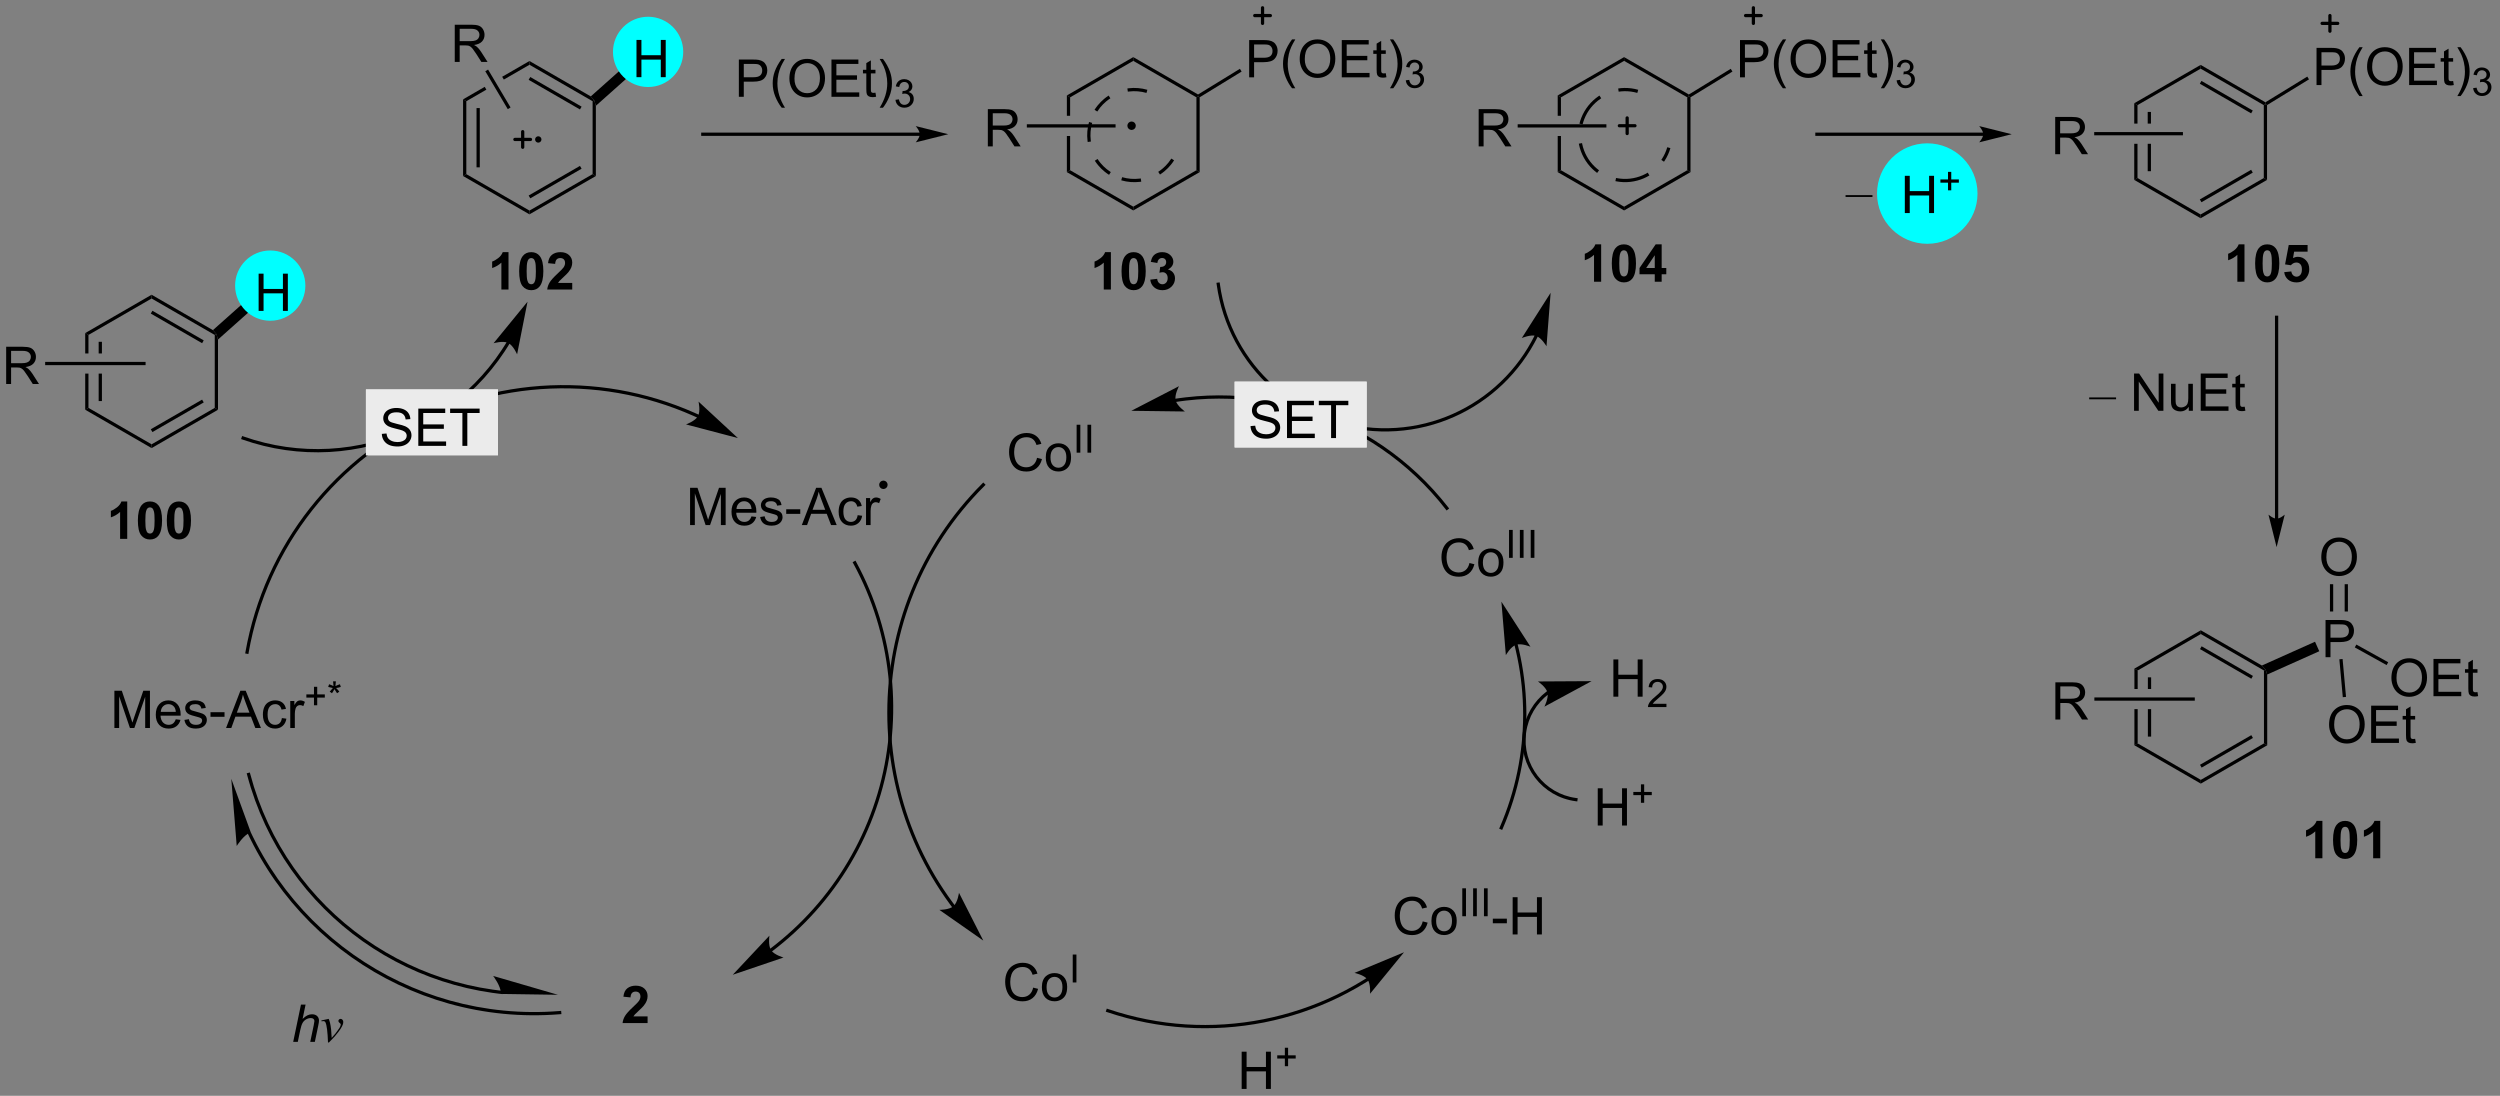 <?xml version="1.0" encoding="UTF-8"?>
<!DOCTYPE svg PUBLIC '-//W3C//DTD SVG 1.0//EN'
          'http://www.w3.org/TR/2001/REC-SVG-20010904/DTD/svg10.dtd'>
<svg stroke-dasharray="none" shape-rendering="auto" xmlns="http://www.w3.org/2000/svg" font-family="'Dialog'" text-rendering="auto" width="527" fill-opacity="1" color-interpolation="auto" color-rendering="auto" preserveAspectRatio="xMidYMid meet" font-size="12px" viewBox="0 0 527 231" fill="black" xmlns:xlink="http://www.w3.org/1999/xlink" stroke="black" image-rendering="auto" stroke-miterlimit="10" stroke-linecap="square" stroke-linejoin="miter" font-style="normal" stroke-width="1" height="231" stroke-dashoffset="0" font-weight="normal" stroke-opacity="1"
><rect x="0" y="0" width="527" height="231" fill="#808080" stroke="none"/><!--Generated by the Batik Graphics2D SVG Generator--><defs id="genericDefs"
  /><g
  ><defs id="defs1"
    ><clipPath clipPathUnits="userSpaceOnUse" id="clipPath1"
      ><path d="M1.294 0.509 L396.349 0.509 L396.349 173.755 L1.294 173.755 L1.294 0.509 Z"
      /></clipPath
      ><clipPath clipPathUnits="userSpaceOnUse" id="clipPath2"
      ><path d="M70.14 78.917 L70.14 247.347 L454.211 247.347 L454.211 78.917 Z"
      /></clipPath
    ></defs
    ><g transform="scale(1.333,1.333) translate(-1.294,-0.509) matrix(1.029,0,0,1.029,-70.852,-80.666)"
    ><path d="M176.166 159.581 L176.166 153.855 L177.307 153.855 L178.663 157.909 Q178.851 158.474 178.937 158.756 Q179.033 158.443 179.242 157.839 L180.611 153.855 L181.632 153.855 L181.632 159.581 L180.9 159.581 L180.9 154.787 L179.236 159.581 L178.554 159.581 L176.898 154.706 L176.898 159.581 L176.166 159.581 ZM185.603 158.245 L186.33 158.334 Q186.158 158.972 185.692 159.323 Q185.228 159.675 184.507 159.675 Q183.596 159.675 183.062 159.115 Q182.531 158.553 182.531 157.542 Q182.531 156.495 183.07 155.917 Q183.609 155.339 184.468 155.339 Q185.299 155.339 185.825 155.907 Q186.353 156.472 186.353 157.498 Q186.353 157.56 186.351 157.685 L183.257 157.685 Q183.296 158.37 183.643 158.735 Q183.992 159.097 184.51 159.097 Q184.898 159.097 185.171 158.894 Q185.445 158.691 185.603 158.245 ZM183.296 157.107 L185.611 157.107 Q185.565 156.584 185.346 156.323 Q185.01 155.917 184.476 155.917 Q183.992 155.917 183.661 156.243 Q183.33 156.566 183.296 157.107 ZM186.933 158.342 L187.628 158.232 Q187.686 158.651 187.954 158.875 Q188.222 159.097 188.701 159.097 Q189.186 159.097 189.42 158.899 Q189.654 158.701 189.654 158.435 Q189.654 158.198 189.449 158.06 Q189.303 157.967 188.73 157.823 Q187.956 157.628 187.657 157.485 Q187.357 157.342 187.204 157.092 Q187.05 156.839 187.05 156.534 Q187.05 156.256 187.175 156.021 Q187.303 155.784 187.522 155.628 Q187.686 155.506 187.969 155.422 Q188.253 155.339 188.576 155.339 Q189.066 155.339 189.433 155.48 Q189.803 155.62 189.977 155.86 Q190.154 156.099 190.222 156.503 L189.535 156.597 Q189.488 156.276 189.261 156.097 Q189.037 155.917 188.628 155.917 Q188.144 155.917 187.936 156.079 Q187.73 156.238 187.73 156.451 Q187.73 156.589 187.816 156.698 Q187.902 156.81 188.084 156.886 Q188.191 156.925 188.706 157.066 Q189.451 157.263 189.745 157.391 Q190.042 157.519 190.209 157.761 Q190.378 158.003 190.378 158.363 Q190.378 158.714 190.173 159.024 Q189.967 159.334 189.579 159.506 Q189.193 159.675 188.706 159.675 Q187.897 159.675 187.472 159.339 Q187.05 159.003 186.933 158.342 ZM190.941 157.863 L190.941 157.154 L193.1 157.154 L193.1 157.863 L190.941 157.863 ZM193.337 159.581 L195.537 153.855 L196.355 153.855 L198.699 159.581 L197.834 159.581 L197.167 157.847 L194.772 157.847 L194.144 159.581 L193.337 159.581 ZM194.99 157.23 L196.933 157.23 L196.334 155.644 Q196.061 154.92 195.928 154.456 Q195.818 155.006 195.62 155.55 L194.99 157.23 ZM201.92 158.06 L202.613 158.151 Q202.498 158.865 202.032 159.271 Q201.566 159.675 200.886 159.675 Q200.035 159.675 199.516 159.118 Q198.998 158.56 198.998 157.521 Q198.998 156.849 199.219 156.347 Q199.443 155.842 199.899 155.592 Q200.355 155.339 200.889 155.339 Q201.566 155.339 201.995 155.68 Q202.425 156.021 202.545 156.651 L201.863 156.756 Q201.764 156.339 201.516 156.128 Q201.269 155.917 200.917 155.917 Q200.386 155.917 200.053 156.297 Q199.722 156.678 199.722 157.503 Q199.722 158.339 200.042 158.719 Q200.363 159.097 200.878 159.097 Q201.292 159.097 201.568 158.844 Q201.847 158.589 201.92 158.06 ZM203.206 159.581 L203.206 155.433 L203.839 155.433 L203.839 156.06 Q204.081 155.62 204.285 155.48 Q204.49 155.339 204.738 155.339 Q205.092 155.339 205.459 155.566 L205.217 156.217 Q204.959 156.066 204.701 156.066 Q204.472 156.066 204.287 156.204 Q204.105 156.342 204.027 156.589 Q203.91 156.964 203.91 157.409 L203.91 159.581 L203.206 159.581 Z" stroke="none" clip-path="url(#clipPath2)"
    /></g
    ><g transform="matrix(1.371,0,0,1.371,-96.195,-108.233)"
    ><path d="M169.735 235.227 L169.735 236.248 L165.889 236.248 Q165.951 235.67 166.264 235.152 Q166.576 234.633 167.498 233.779 Q168.24 233.087 168.407 232.842 Q168.634 232.501 168.634 232.17 Q168.634 231.803 168.436 231.605 Q168.24 231.407 167.891 231.407 Q167.548 231.407 167.345 231.615 Q167.141 231.821 167.11 232.303 L166.016 232.193 Q166.115 231.287 166.631 230.894 Q167.147 230.498 167.92 230.498 Q168.766 230.498 169.251 230.956 Q169.735 231.412 169.735 232.092 Q169.735 232.477 169.597 232.829 Q169.459 233.178 169.157 233.56 Q168.959 233.813 168.438 234.29 Q167.92 234.766 167.779 234.923 Q167.641 235.079 167.555 235.227 L169.735 235.227 Z" stroke="none" clip-path="url(#clipPath2)"
    /></g
    ><g transform="matrix(1.371,0,0,1.371,-96.195,-108.233)"
    ><path d="M87.752 190.875 L87.752 185.148 L88.893 185.148 L90.25 189.203 Q90.437 189.768 90.523 190.049 Q90.62 189.737 90.828 189.133 L92.198 185.148 L93.219 185.148 L93.219 190.875 L92.487 190.875 L92.487 186.081 L90.823 190.875 L90.141 190.875 L88.484 186 L88.484 190.875 L87.752 190.875 ZM97.19 189.539 L97.916 189.628 Q97.745 190.266 97.278 190.617 Q96.815 190.969 96.094 190.969 Q95.182 190.969 94.648 190.409 Q94.117 189.846 94.117 188.836 Q94.117 187.789 94.656 187.211 Q95.195 186.633 96.055 186.633 Q96.885 186.633 97.411 187.201 Q97.94 187.766 97.94 188.792 Q97.94 188.854 97.937 188.979 L94.844 188.979 Q94.883 189.664 95.229 190.029 Q95.578 190.391 96.096 190.391 Q96.484 190.391 96.758 190.188 Q97.031 189.984 97.19 189.539 ZM94.883 188.401 L97.198 188.401 Q97.151 187.878 96.932 187.617 Q96.596 187.211 96.062 187.211 Q95.578 187.211 95.247 187.536 Q94.916 187.859 94.883 188.401 ZM98.519 189.635 L99.215 189.526 Q99.272 189.945 99.54 190.169 Q99.808 190.391 100.288 190.391 Q100.772 190.391 101.006 190.193 Q101.241 189.995 101.241 189.729 Q101.241 189.492 101.035 189.354 Q100.889 189.26 100.316 189.117 Q99.543 188.922 99.243 188.779 Q98.944 188.635 98.79 188.385 Q98.637 188.133 98.637 187.828 Q98.637 187.549 98.762 187.315 Q98.889 187.078 99.108 186.922 Q99.272 186.799 99.556 186.716 Q99.84 186.633 100.163 186.633 Q100.652 186.633 101.019 186.773 Q101.389 186.914 101.564 187.154 Q101.741 187.393 101.808 187.797 L101.121 187.891 Q101.074 187.57 100.847 187.391 Q100.624 187.211 100.215 187.211 Q99.73 187.211 99.522 187.372 Q99.316 187.531 99.316 187.745 Q99.316 187.883 99.402 187.992 Q99.488 188.104 99.67 188.18 Q99.777 188.219 100.293 188.359 Q101.038 188.557 101.332 188.685 Q101.629 188.812 101.795 189.055 Q101.965 189.297 101.965 189.656 Q101.965 190.008 101.759 190.318 Q101.553 190.628 101.165 190.799 Q100.78 190.969 100.293 190.969 Q99.483 190.969 99.058 190.633 Q98.637 190.297 98.519 189.635 ZM102.527 189.156 L102.527 188.448 L104.686 188.448 L104.686 189.156 L102.527 189.156 ZM104.923 190.875 L107.124 185.148 L107.941 185.148 L110.285 190.875 L109.42 190.875 L108.754 189.141 L106.358 189.141 L105.73 190.875 L104.923 190.875 ZM106.577 188.523 L108.519 188.523 L107.92 186.938 Q107.647 186.214 107.514 185.75 Q107.405 186.299 107.207 186.844 L106.577 188.523 ZM113.506 189.354 L114.199 189.445 Q114.085 190.159 113.618 190.565 Q113.152 190.969 112.472 190.969 Q111.621 190.969 111.103 190.411 Q110.585 189.854 110.585 188.815 Q110.585 188.143 110.806 187.641 Q111.03 187.135 111.486 186.885 Q111.941 186.633 112.475 186.633 Q113.152 186.633 113.582 186.974 Q114.012 187.315 114.131 187.945 L113.449 188.049 Q113.35 187.633 113.103 187.422 Q112.855 187.211 112.504 187.211 Q111.972 187.211 111.639 187.591 Q111.308 187.971 111.308 188.797 Q111.308 189.633 111.629 190.013 Q111.949 190.391 112.465 190.391 Q112.879 190.391 113.155 190.138 Q113.433 189.883 113.506 189.354 ZM114.793 190.875 L114.793 186.727 L115.426 186.727 L115.426 187.354 Q115.668 186.914 115.871 186.773 Q116.077 186.633 116.324 186.633 Q116.678 186.633 117.045 186.859 L116.803 187.51 Q116.545 187.359 116.288 187.359 Q116.058 187.359 115.874 187.497 Q115.691 187.635 115.613 187.883 Q115.496 188.258 115.496 188.703 L115.496 190.875 L114.793 190.875 Z" stroke="none" clip-path="url(#clipPath2)"
    /></g
    ><g transform="matrix(1.371,0,0,1.371,-96.195,-108.233)"
    ><path d="M118.44 187.38 L118.44 186.202 L117.27 186.202 L117.27 185.71 L118.44 185.71 L118.44 184.542 L118.938 184.542 L118.938 185.71 L120.106 185.71 L120.106 186.202 L118.938 186.202 L118.938 187.38 L118.44 187.38 ZM120.627 184.567 L120.762 184.151 Q121.229 184.315 121.44 184.436 Q121.383 183.905 121.381 183.706 L121.805 183.706 Q121.797 183.997 121.739 184.432 Q122.04 184.28 122.43 184.151 L122.565 184.567 Q122.192 184.69 121.834 184.731 Q122.014 184.887 122.338 185.286 L121.987 185.534 Q121.817 185.304 121.586 184.905 Q121.37 185.317 121.206 185.534 L120.86 185.286 Q121.2 184.866 121.346 184.731 Q120.967 184.659 120.627 184.567 Z" stroke="none" clip-path="url(#clipPath2)"
    /></g
    ><g transform="matrix(1.371,0,0,1.371,-96.195,-108.233)"
    ><path d="M115.245 239.138 L116.44 233.411 L117.148 233.411 L116.69 235.609 Q117.086 235.227 117.424 235.063 Q117.766 234.896 118.125 234.896 Q118.641 234.896 118.924 235.167 Q119.211 235.438 119.211 235.883 Q119.211 236.102 119.086 236.688 L118.573 239.138 L117.867 239.138 L118.393 236.625 Q118.508 236.078 118.508 235.938 Q118.508 235.734 118.367 235.607 Q118.226 235.477 117.961 235.477 Q117.578 235.477 117.229 235.68 Q116.883 235.88 116.685 236.229 Q116.487 236.578 116.323 237.357 L115.953 239.138 L115.245 239.138 Z" stroke="none" clip-path="url(#clipPath2)"
    /></g
    ><g transform="matrix(1.371,0,0,1.371,-96.195,-108.233)"
    ><path d="M119.576 235.844 L120.707 235.602 Q120.826 235.891 120.902 236.193 Q121.006 236.633 121.074 237.24 Q121.105 237.544 121.16 238.529 Q121.647 237.99 121.74 237.859 Q122.256 237.161 122.334 237.039 Q122.465 236.833 122.514 236.677 Q122.558 236.56 122.558 236.453 Q122.558 236.352 122.376 236.219 Q122.194 236.086 122.194 235.922 Q122.194 235.797 122.293 235.701 Q122.394 235.602 122.53 235.602 Q122.694 235.602 122.819 235.737 Q122.944 235.873 122.944 236.07 Q122.944 236.271 122.881 236.453 Q122.78 236.75 122.501 237.18 Q122.225 237.607 121.608 238.326 Q121.53 238.414 120.74 239.232 L120.597 239.232 Q120.504 236.758 120.207 236.146 Q120.108 235.945 119.881 235.945 Q119.785 235.945 119.605 235.982 L119.576 235.844 Z" stroke="none" clip-path="url(#clipPath2)"
    /></g
    ><g transform="matrix(1.371,0,0,1.371,-96.195,-108.233)"
    ><path d="M83.265 130.157 L83.265 133.288 L83.765 133.288 L83.765 130.445 L83.265 130.157 ZM85.335 131.496 L85.335 133.288 L85.835 133.288 L85.835 131.496 ZM85.335 136.388 L85.335 140.606 L85.835 140.606 L85.835 136.388 ZM83.265 136.388 L83.265 141.945 L83.765 141.657 L83.765 136.388 Z" stroke="none" clip-path="url(#clipPath2)"
    /></g
    ><g transform="matrix(1.371,0,0,1.371,-96.195,-108.233)"
    ><path d="M83.265 141.945 L83.765 141.657 L93.474 147.262 L93.474 147.84 Z" stroke="none" clip-path="url(#clipPath2)"
    /></g
    ><g transform="matrix(1.371,0,0,1.371,-96.195,-108.233)"
    ><path d="M93.474 147.84 L93.474 147.262 L103.183 141.657 L103.683 141.945 ZM93.599 145.377 L101.489 140.822 L101.239 140.389 L93.349 144.944 Z" stroke="none" clip-path="url(#clipPath2)"
    /></g
    ><g transform="matrix(1.371,0,0,1.371,-96.195,-108.233)"
    ><path d="M103.683 141.945 L103.183 141.657 L103.183 130.445 L103.433 130.301 L103.683 131.15 Z" stroke="none" clip-path="url(#clipPath2)"
    /></g
    ><g transform="matrix(1.371,0,0,1.371,-96.195,-108.233)"
    ><path d="M102.9 129.705 L103.433 130.301 L103.183 130.445 L93.474 124.84 L93.474 124.262 ZM101.489 131.28 L93.599 126.725 L93.349 127.158 L101.239 131.713 Z" stroke="none" clip-path="url(#clipPath2)"
    /></g
    ><g transform="matrix(1.371,0,0,1.371,-96.195,-108.233)"
    ><path d="M93.474 124.262 L93.474 124.84 L83.765 130.445 L83.265 130.157 Z" stroke="none" clip-path="url(#clipPath2)"
    /></g
    ><g transform="matrix(1.371,0,0,1.371,-96.195,-108.233)"
    ><path d="M71.112 137.988 L71.112 132.262 L73.651 132.262 Q74.417 132.262 74.815 132.415 Q75.214 132.569 75.451 132.96 Q75.69 133.35 75.69 133.824 Q75.69 134.434 75.294 134.853 Q74.901 135.269 74.076 135.381 Q74.378 135.527 74.534 135.668 Q74.865 135.973 75.162 136.428 L76.159 137.988 L75.206 137.988 L74.448 136.796 Q74.115 136.28 73.899 136.006 Q73.685 135.733 73.516 135.624 Q73.347 135.514 73.169 135.473 Q73.042 135.444 72.748 135.444 L71.87 135.444 L71.87 137.988 L71.112 137.988 ZM71.87 134.788 L73.498 134.788 Q74.019 134.788 74.31 134.681 Q74.604 134.574 74.755 134.337 Q74.909 134.1 74.909 133.824 Q74.909 133.418 74.612 133.158 Q74.318 132.894 73.683 132.894 L71.87 132.894 L71.87 134.788 Z" stroke="none" clip-path="url(#clipPath2)"
    /></g
    ><g transform="matrix(1.371,0,0,1.371,-96.195,-108.233)"
    ><path d="M92.549 134.588 L92.549 135.088 L77.108 135.088 L77.108 134.588 Z" stroke="none" clip-path="url(#clipPath2)"
    /></g
    ><g transform="matrix(1.371,0,0,1.371,-96.195,-108.233)"
    ><path d="M103.683 131.15 L103.433 130.301 L102.9 129.705 L110.584 122.861 L111.648 124.055 Z" stroke="none" clip-path="url(#clipPath2)"
    /></g
    ><g fill="aqua" transform="matrix(1.371,0,0,1.371,-96.195,-108.233)" stroke="aqua"
    ><path d="M111.715 128.012 C108.87 128.012 106.563 125.705 106.563 122.859 C106.563 120.013 108.87 117.707 111.715 117.707 C114.561 117.707 116.868 120.013 116.868 122.859 C116.868 125.705 114.561 128.012 111.715 128.012" stroke="none" clip-path="url(#clipPath2)"
    /></g
    ><g fill="aqua" stroke-width="0.5" transform="matrix(1.371,0,0,1.371,-96.195,-108.233)" stroke-linecap="round" stroke="aqua" stroke-linejoin="round"
    ><path fill="none" d="M111.715 128.012 C108.87 128.012 106.563 125.705 106.563 122.859 C106.563 120.013 108.87 117.707 111.715 117.707 C114.561 117.707 116.868 120.013 116.868 122.859 C116.868 125.705 114.561 128.012 111.715 128.012" clip-path="url(#clipPath2)"
    /></g
    ><g transform="matrix(1.371,0,0,1.371,-96.195,-108.233)"
    ><path d="M109.93 126.748 L109.93 121.021 L110.688 121.021 L110.688 123.373 L113.665 123.373 L113.665 121.021 L114.422 121.021 L114.422 126.748 L113.665 126.748 L113.665 124.047 L110.688 124.047 L110.688 126.748 L109.93 126.748 Z" stroke="none" clip-path="url(#clipPath2)"
    /></g
    ><g transform="matrix(1.371,0,0,1.371,-96.195,-108.233)"
    ><path d="M141.364 94.219 L141.864 94.508 L141.864 105.719 L141.364 106.008 ZM143.434 95.559 L143.434 104.668 L143.934 104.668 L143.934 95.559 Z" stroke="none" clip-path="url(#clipPath2)"
    /></g
    ><g transform="matrix(1.371,0,0,1.371,-96.195,-108.233)"
    ><path d="M141.364 106.008 L141.864 105.719 L151.573 111.325 L151.573 111.902 Z" stroke="none" clip-path="url(#clipPath2)"
    /></g
    ><g transform="matrix(1.371,0,0,1.371,-96.195,-108.233)"
    ><path d="M151.573 111.902 L151.573 111.325 L161.282 105.719 L161.782 106.008 ZM151.698 109.44 L159.588 104.885 L159.338 104.452 L151.448 109.007 Z" stroke="none" clip-path="url(#clipPath2)"
    /></g
    ><g transform="matrix(1.371,0,0,1.371,-96.195,-108.233)"
    ><path d="M161.782 106.008 L161.282 105.719 L161.282 94.508 L161.532 94.364 L161.782 95.212 Z" stroke="none" clip-path="url(#clipPath2)"
    /></g
    ><g transform="matrix(1.371,0,0,1.371,-96.195,-108.233)"
    ><path d="M160.999 93.767 L161.532 94.364 L161.282 94.508 L151.573 88.902 L151.573 88.325 ZM159.588 95.342 L151.698 90.787 L151.448 91.22 L159.338 95.775 Z" stroke="none" clip-path="url(#clipPath2)"
    /></g
    ><g transform="matrix(1.371,0,0,1.371,-96.195,-108.233)"
    ><path d="M151.573 88.325 L147.377 90.748 L147.377 90.748 L147.632 91.178 L147.632 91.178 L151.573 88.902 L151.573 88.325 ZM144.692 92.298 L141.364 94.219 L141.864 94.508 L144.947 92.728 L144.692 92.298 Z" stroke="none" clip-path="url(#clipPath2)"
    /></g
    ><g transform="matrix(1.371,0,0,1.371,-96.195,-108.233)"
    ><path d="M140.085 88.47 L140.085 82.743 L142.624 82.743 Q143.39 82.743 143.788 82.897 Q144.187 83.05 144.424 83.441 Q144.663 83.832 144.663 84.306 Q144.663 84.915 144.268 85.334 Q143.874 85.751 143.049 85.863 Q143.351 86.009 143.507 86.15 Q143.838 86.454 144.135 86.91 L145.132 88.47 L144.179 88.47 L143.421 87.277 Q143.088 86.761 142.872 86.488 Q142.658 86.215 142.489 86.105 Q142.32 85.996 142.143 85.954 Q142.015 85.925 141.721 85.925 L140.843 85.925 L140.843 88.47 L140.085 88.47 ZM140.843 85.269 L142.471 85.269 Q142.992 85.269 143.283 85.162 Q143.577 85.056 143.728 84.819 Q143.882 84.582 143.882 84.306 Q143.882 83.9 143.585 83.639 Q143.291 83.376 142.655 83.376 L140.843 83.376 L140.843 85.269 Z" stroke="none" clip-path="url(#clipPath2)"
    /></g
    ><g transform="matrix(1.371,0,0,1.371,-96.195,-108.233)"
    ><path d="M148.667 95.47 L148.237 95.725 L144.78 89.897 L145.21 89.642 Z" stroke="none" clip-path="url(#clipPath2)"
    /></g
    ><g transform="matrix(1.371,0,0,1.371,-96.195,-108.233)"
    ><path d="M161.782 95.212 L161.532 94.364 L160.999 93.767 L168.683 86.923 L169.748 88.118 Z" stroke="none" clip-path="url(#clipPath2)"
    /></g
    ><g fill="aqua" transform="matrix(1.371,0,0,1.371,-96.195,-108.233)" stroke="aqua"
    ><path d="M169.814 92.074 C166.969 92.074 164.662 89.767 164.662 86.922 C164.662 84.076 166.969 81.769 169.814 81.769 C172.66 81.769 174.967 84.076 174.967 86.922 C174.967 89.767 172.66 92.074 169.814 92.074" stroke="none" clip-path="url(#clipPath2)"
    /></g
    ><g fill="aqua" stroke-width="0.5" transform="matrix(1.371,0,0,1.371,-96.195,-108.233)" stroke-linecap="round" stroke="aqua" stroke-linejoin="round"
    ><path fill="none" d="M169.814 92.074 C166.969 92.074 164.662 89.767 164.662 86.922 C164.662 84.076 166.969 81.769 169.814 81.769 C172.66 81.769 174.967 84.076 174.967 86.922 C174.967 89.767 172.66 92.074 169.814 92.074" clip-path="url(#clipPath2)"
    /></g
    ><g transform="matrix(1.371,0,0,1.371,-96.195,-108.233)"
    ><path d="M168.029 90.81 L168.029 85.084 L168.787 85.084 L168.787 87.435 L171.764 87.435 L171.764 85.084 L172.521 85.084 L172.521 90.81 L171.764 90.81 L171.764 88.11 L168.787 88.11 L168.787 90.81 L168.029 90.81 Z" stroke="none" clip-path="url(#clipPath2)"
    /></g
    ><g transform="matrix(1.371,0,0,1.371,-96.195,-108.233)"
    ><path d="M177.588 142.703 L177.583 142.701 L177.572 142.696 C177.543 142.682 177.514 142.669 177.485 142.656 C177.427 142.629 177.368 142.603 177.31 142.576 C177.193 142.523 177.077 142.471 176.96 142.419 C176.493 142.212 176.023 142.012 175.55 141.82 C174.606 141.435 173.651 141.081 172.689 140.756 C168.838 139.458 164.855 138.642 160.833 138.316 C152.787 137.664 144.584 138.971 136.96 142.297 C129.337 145.622 122.798 150.745 117.802 157.085 C112.807 163.426 109.356 170.982 107.907 179.172 L107.863 179.418 L108.356 179.505 L108.399 179.259 C109.834 171.15 113.251 163.67 118.195 157.395 C123.139 151.119 129.612 146.047 137.16 142.755 C144.708 139.463 152.829 138.169 160.792 138.815 C164.774 139.137 168.717 139.945 172.529 141.23 C173.482 141.551 174.427 141.902 175.362 142.283 C175.83 142.473 176.294 142.671 176.757 142.876 C176.873 142.928 176.989 142.98 177.104 143.032 C177.161 143.058 177.219 143.084 177.277 143.11 C177.305 143.123 177.334 143.137 177.363 143.15 L177.374 143.155 L177.379 143.157 L177.606 143.262 L177.815 142.808 L177.588 142.703 ZM183.617 146.299 L177.568 140.695 C177.568 140.695 177.903 142.162 177.482 142.929 C177.06 143.696 175.642 144.201 175.642 144.201 Z" stroke="none" clip-path="url(#clipPath2)"
    /></g
    ><g transform="matrix(1.371,0,0,1.371,-96.195,-108.233)"
    ><path d="M188.859 225.233 L188.86 225.232 L188.868 225.226 L188.883 225.215 C188.892 225.208 188.901 225.201 188.911 225.194 C188.95 225.164 188.988 225.135 189.026 225.106 C189.102 225.048 189.179 224.989 189.255 224.931 C189.407 224.813 189.558 224.695 189.708 224.576 C190.009 224.337 190.308 224.095 190.602 223.85 C192.96 221.885 195.113 219.7 197.036 217.326 C200.881 212.579 203.8 207.082 205.569 201.111 C207.338 195.14 207.886 188.941 207.248 182.865 C206.609 176.789 204.786 170.838 201.816 165.366 L201.697 165.146 L201.257 165.384 L201.376 165.604 C204.316 171.019 206.119 176.907 206.75 182.917 C207.381 188.928 206.84 195.062 205.09 200.969 C203.339 206.876 200.451 212.315 196.647 217.011 C194.746 219.359 192.614 221.523 190.282 223.465 C189.99 223.708 189.696 223.948 189.398 224.184 C189.249 224.302 189.099 224.419 188.949 224.535 C188.874 224.593 188.798 224.651 188.723 224.709 C188.685 224.738 188.647 224.766 188.609 224.795 C188.6 224.802 188.59 224.81 188.581 224.816 L188.566 224.827 L188.56 224.833 L188.558 224.834 L188.358 224.984 L188.659 225.383 L188.859 225.233 ZM182.828 228.821 L190.636 226.171 C190.636 226.171 189.186 225.766 188.713 225.031 C188.239 224.295 188.47 222.808 188.47 222.808 Z" stroke="none" clip-path="url(#clipPath2)"
    /></g
    ><g transform="matrix(1.371,0,0,1.371,-96.195,-108.233)"
    ><path d="M108.266 207.12 L108.266 207.121 L108.269 207.125 L108.276 207.141 C108.295 207.181 108.314 207.221 108.333 207.262 C108.371 207.342 108.409 207.423 108.448 207.503 C108.526 207.664 108.603 207.824 108.683 207.984 C108.841 208.303 109.002 208.621 109.166 208.936 C109.496 209.566 109.837 210.187 110.192 210.799 C110.901 212.023 111.661 213.21 112.468 214.359 C115.697 218.953 119.679 222.925 124.207 226.126 C133.264 232.528 144.501 235.844 156.236 234.89 L156.485 234.87 L156.444 234.372 L156.195 234.392 C144.577 235.336 133.457 232.052 124.496 225.717 C120.015 222.55 116.073 218.619 112.878 214.072 C112.079 212.935 111.327 211.76 110.625 210.548 C110.274 209.943 109.935 209.328 109.609 208.704 C109.447 208.393 109.287 208.079 109.131 207.762 C109.053 207.605 108.975 207.446 108.899 207.287 C108.861 207.207 108.823 207.128 108.785 207.048 C108.766 207.008 108.747 206.967 108.728 206.928 L108.721 206.912 L108.719 206.909 L108.719 206.909 L108.613 206.682 L108.16 206.894 L108.266 207.12 ZM105.726 198.686 L106.562 209.023 C106.562 209.023 107.588 207.32 108.719 206.908 ZM108.159 198.088 C110.989 208.767 117.44 217.668 125.939 223.676 C130.188 226.679 134.948 228.959 140.022 230.376 C141.291 230.73 142.579 231.031 143.884 231.275 C144.537 231.397 145.193 231.505 145.854 231.599 C146.184 231.646 146.515 231.689 146.847 231.729 C146.93 231.739 147.013 231.749 147.096 231.758 C147.117 231.761 147.138 231.763 147.158 231.765 C147.169 231.766 147.179 231.768 147.19 231.769 L147.438 231.797 L147.494 231.3 L147.245 231.272 C147.235 231.271 147.225 231.269 147.214 231.268 C147.194 231.266 147.174 231.264 147.153 231.261 C147.071 231.252 146.989 231.242 146.907 231.233 C146.578 231.193 146.251 231.15 145.924 231.104 C145.271 231.011 144.622 230.904 143.976 230.784 C142.686 230.542 141.412 230.245 140.157 229.894 C135.138 228.493 130.429 226.238 126.228 223.267 C117.824 217.328 111.442 208.526 108.642 197.96 L108.578 197.719 L108.094 197.847 L108.159 198.088 ZM155.944 231.9 L145.987 229 C145.987 229 147.213 230.566 147.195 231.769 Z" stroke="none" clip-path="url(#clipPath2)"
    /></g
    ><g transform="matrix(1.371,0,0,1.371,-96.195,-108.233)"
    ><path d="M148.075 131.537 L148.073 131.539 L148.067 131.551 C148.058 131.565 148.049 131.581 148.04 131.595 C148.022 131.625 148.004 131.655 147.986 131.684 C147.913 131.803 147.84 131.921 147.766 132.038 C147.619 132.274 147.469 132.507 147.315 132.738 C147.009 133.201 146.692 133.656 146.364 134.103 C145.708 134.996 145.009 135.856 144.27 136.68 C141.314 139.976 137.715 142.696 133.645 144.648 C129.575 146.599 125.2 147.702 120.779 147.943 C116.358 148.183 111.89 147.562 107.632 146.064 L107.396 145.981 L107.231 146.452 L107.467 146.535 C111.787 148.055 116.32 148.686 120.807 148.442 C125.293 148.198 129.732 147.078 133.861 145.099 C137.991 143.119 141.643 140.359 144.643 137.014 C145.393 136.177 146.101 135.305 146.767 134.399 C147.1 133.945 147.422 133.484 147.732 133.014 C147.888 132.78 148.041 132.543 148.19 132.304 C148.265 132.185 148.339 132.065 148.412 131.945 C148.431 131.914 148.449 131.885 148.468 131.854 C148.477 131.839 148.486 131.824 148.495 131.809 L148.502 131.798 L148.503 131.795 L148.632 131.581 L148.204 131.323 L148.075 131.537 ZM151.273 125.336 L146.053 131.719 C146.053 131.719 147.497 131.294 148.288 131.667 C149.08 132.041 149.671 133.425 149.671 133.425 Z" stroke="none" clip-path="url(#clipPath2)"
    /></g
    ><g transform="matrix(1.371,0,0,1.371,-96.195,-108.233)"
    ><path d="M229.618 149.338 L230.376 149.528 Q230.139 150.463 229.519 150.956 Q228.9 151.445 228.006 151.445 Q227.079 151.445 226.499 151.067 Q225.921 150.69 225.616 149.976 Q225.314 149.26 225.314 148.44 Q225.314 147.544 225.655 146.88 Q225.999 146.213 226.629 145.867 Q227.259 145.521 228.017 145.521 Q228.876 145.521 229.462 145.958 Q230.048 146.396 230.28 147.19 L229.532 147.364 Q229.335 146.739 228.954 146.456 Q228.577 146.169 228.001 146.169 Q227.342 146.169 226.897 146.487 Q226.454 146.802 226.275 147.336 Q226.095 147.869 226.095 148.435 Q226.095 149.166 226.309 149.711 Q226.522 150.255 226.97 150.526 Q227.421 150.794 227.944 150.794 Q228.579 150.794 229.019 150.427 Q229.462 150.06 229.618 149.338 ZM230.958 149.271 Q230.958 148.119 231.599 147.565 Q232.135 147.104 232.904 147.104 Q233.76 147.104 234.302 147.664 Q234.846 148.224 234.846 149.213 Q234.846 150.013 234.604 150.474 Q234.364 150.932 233.906 151.187 Q233.448 151.44 232.904 151.44 Q232.034 151.44 231.495 150.883 Q230.958 150.323 230.958 149.271 ZM231.682 149.271 Q231.682 150.067 232.029 150.466 Q232.377 150.862 232.904 150.862 Q233.427 150.862 233.773 150.463 Q234.122 150.065 234.122 149.247 Q234.122 148.479 233.773 148.083 Q233.424 147.685 232.904 147.685 Q232.377 147.685 232.029 148.081 Q231.682 148.474 231.682 149.271 Z" stroke="none" clip-path="url(#clipPath2)"
    /></g
    ><g transform="matrix(1.371,0,0,1.371,-96.195,-108.233)"
    ><path d="M235.702 148.546 L235.702 144.251 L236.271 144.251 L236.271 148.546 L235.702 148.546 ZM237.369 148.546 L237.369 144.251 L237.938 144.251 L237.938 148.546 L237.369 148.546 Z" stroke="none" clip-path="url(#clipPath2)"
    /></g
    ><g transform="matrix(1.371,0,0,1.371,-96.195,-108.233)"
    ><path d="M296.103 165.51 L296.861 165.7 Q296.624 166.635 296.004 167.127 Q295.384 167.617 294.491 167.617 Q293.564 167.617 292.983 167.239 Q292.405 166.862 292.1 166.148 Q291.798 165.432 291.798 164.612 Q291.798 163.716 292.139 163.052 Q292.483 162.385 293.113 162.039 Q293.744 161.692 294.501 161.692 Q295.361 161.692 295.947 162.13 Q296.533 162.567 296.764 163.362 L296.017 163.536 Q295.819 162.911 295.439 162.627 Q295.061 162.341 294.486 162.341 Q293.827 162.341 293.382 162.659 Q292.939 162.974 292.759 163.508 Q292.579 164.041 292.579 164.607 Q292.579 165.338 292.793 165.883 Q293.007 166.427 293.454 166.698 Q293.905 166.966 294.428 166.966 Q295.064 166.966 295.504 166.599 Q295.947 166.232 296.103 165.51 ZM297.443 165.442 Q297.443 164.291 298.083 163.737 Q298.62 163.276 299.388 163.276 Q300.245 163.276 300.786 163.836 Q301.331 164.396 301.331 165.385 Q301.331 166.185 301.089 166.646 Q300.849 167.104 300.391 167.359 Q299.932 167.612 299.388 167.612 Q298.518 167.612 297.979 167.054 Q297.443 166.495 297.443 165.442 ZM298.167 165.442 Q298.167 166.239 298.513 166.638 Q298.862 167.034 299.388 167.034 Q299.911 167.034 300.258 166.635 Q300.607 166.237 300.607 165.419 Q300.607 164.651 300.258 164.255 Q299.909 163.857 299.388 163.857 Q298.862 163.857 298.513 164.252 Q298.167 164.646 298.167 165.442 Z" stroke="none" clip-path="url(#clipPath2)"
    /></g
    ><g transform="matrix(1.371,0,0,1.371,-96.195,-108.233)"
    ><path d="M302.187 164.718 L302.187 160.423 L302.755 160.423 L302.755 164.718 L302.187 164.718 ZM303.854 164.718 L303.854 160.423 L304.422 160.423 L304.422 164.718 L303.854 164.718 ZM305.521 164.718 L305.521 160.423 L306.089 160.423 L306.089 164.718 L305.521 164.718 Z" stroke="none" clip-path="url(#clipPath2)"
    /></g
    ><g transform="matrix(1.371,0,0,1.371,-96.195,-108.233)"
    ><path d="M288.915 220.614 L289.673 220.805 Q289.436 221.739 288.817 222.232 Q288.197 222.721 287.303 222.721 Q286.376 222.721 285.796 222.344 Q285.217 221.966 284.913 221.252 Q284.611 220.536 284.611 219.716 Q284.611 218.82 284.952 218.156 Q285.296 217.489 285.926 217.143 Q286.556 216.797 287.314 216.797 Q288.173 216.797 288.759 217.234 Q289.345 217.672 289.577 218.466 L288.829 218.641 Q288.632 218.016 288.251 217.732 Q287.874 217.445 287.298 217.445 Q286.639 217.445 286.194 217.763 Q285.751 218.078 285.572 218.612 Q285.392 219.146 285.392 219.711 Q285.392 220.443 285.606 220.987 Q285.819 221.531 286.267 221.802 Q286.717 222.07 287.241 222.07 Q287.876 222.07 288.317 221.703 Q288.759 221.336 288.915 220.614 ZM290.255 220.547 Q290.255 219.396 290.896 218.841 Q291.432 218.38 292.201 218.38 Q293.057 218.38 293.599 218.94 Q294.143 219.5 294.143 220.489 Q294.143 221.289 293.901 221.75 Q293.661 222.208 293.203 222.463 Q292.745 222.716 292.201 222.716 Q291.331 222.716 290.792 222.159 Q290.255 221.599 290.255 220.547 ZM290.979 220.547 Q290.979 221.344 291.326 221.742 Q291.675 222.138 292.201 222.138 Q292.724 222.138 293.07 221.739 Q293.419 221.341 293.419 220.523 Q293.419 219.755 293.07 219.359 Q292.721 218.961 292.201 218.961 Q291.675 218.961 291.326 219.357 Q290.979 219.75 290.979 220.547 Z" stroke="none" clip-path="url(#clipPath2)"
    /></g
    ><g transform="matrix(1.371,0,0,1.371,-96.195,-108.233)"
    ><path d="M294.999 219.822 L294.999 215.527 L295.568 215.527 L295.568 219.822 L294.999 219.822 ZM296.666 219.822 L296.666 215.527 L297.235 215.527 L297.235 219.822 L296.666 219.822 ZM298.333 219.822 L298.333 215.527 L298.902 215.527 L298.902 219.822 L298.333 219.822 Z" stroke="none" clip-path="url(#clipPath2)"
    /></g
    ><g transform="matrix(1.371,0,0,1.371,-96.195,-108.233)"
    ><path d="M299.695 220.904 L299.695 220.195 L301.854 220.195 L301.854 220.904 L299.695 220.904 ZM302.745 222.622 L302.745 216.896 L303.502 216.896 L303.502 219.247 L306.479 219.247 L306.479 216.896 L307.237 216.896 L307.237 222.622 L306.479 222.622 L306.479 219.922 L303.502 219.922 L303.502 222.622 L302.745 222.622 Z" stroke="none" clip-path="url(#clipPath2)"
    /></g
    ><g transform="matrix(1.371,0,0,1.371,-96.195,-108.233)"
    ><path d="M229.019 230.797 L229.777 230.987 Q229.54 231.922 228.921 232.414 Q228.301 232.904 227.407 232.904 Q226.481 232.904 225.9 232.526 Q225.322 232.148 225.017 231.435 Q224.715 230.719 224.715 229.898 Q224.715 229.002 225.056 228.339 Q225.4 227.672 226.03 227.325 Q226.66 226.979 227.418 226.979 Q228.277 226.979 228.863 227.417 Q229.449 227.854 229.681 228.648 L228.934 228.823 Q228.736 228.198 228.356 227.914 Q227.978 227.627 227.402 227.627 Q226.744 227.627 226.298 227.945 Q225.856 228.26 225.676 228.794 Q225.496 229.328 225.496 229.893 Q225.496 230.625 225.71 231.169 Q225.923 231.714 226.371 231.984 Q226.822 232.252 227.345 232.252 Q227.981 232.252 228.421 231.885 Q228.863 231.518 229.019 230.797 ZM230.359 230.729 Q230.359 229.578 231 229.023 Q231.536 228.562 232.305 228.562 Q233.161 228.562 233.703 229.122 Q234.247 229.682 234.247 230.672 Q234.247 231.471 234.005 231.932 Q233.766 232.391 233.307 232.646 Q232.849 232.898 232.305 232.898 Q231.435 232.898 230.896 232.341 Q230.359 231.781 230.359 230.729 ZM231.083 230.729 Q231.083 231.526 231.43 231.924 Q231.779 232.32 232.305 232.32 Q232.828 232.32 233.174 231.922 Q233.523 231.523 233.523 230.706 Q233.523 229.937 233.174 229.542 Q232.826 229.143 232.305 229.143 Q231.779 229.143 231.43 229.539 Q231.083 229.932 231.083 230.729 Z" stroke="none" clip-path="url(#clipPath2)"
    /></g
    ><g transform="matrix(1.371,0,0,1.371,-96.195,-108.233)"
    ><path d="M235.103 230.005 L235.103 225.71 L235.672 225.71 L235.672 230.005 L235.103 230.005 Z" stroke="none" clip-path="url(#clipPath2)"
    /></g
    ><g transform="matrix(1.371,0,0,1.371,-96.195,-108.233)"
    ><path d="M216.961 218.135 L216.96 218.134 L216.958 218.131 L216.956 218.128 L216.944 218.112 C216.929 218.092 216.913 218.071 216.898 218.05 C216.867 218.009 216.836 217.968 216.805 217.926 C216.743 217.843 216.682 217.76 216.621 217.677 C216.132 217.012 215.662 216.337 215.21 215.654 C213.405 212.92 211.901 210.046 210.698 207.079 C208.291 201.144 207.088 194.834 207.088 188.526 C207.088 175.911 211.899 163.292 221.529 153.664 L221.705 153.487 L221.352 153.133 L221.175 153.31 C211.452 163.033 206.588 175.778 206.588 188.526 C206.588 194.899 207.804 201.271 210.235 207.267 C211.45 210.264 212.97 213.168 214.793 215.929 C215.249 216.62 215.724 217.301 216.218 217.973 C216.279 218.057 216.341 218.141 216.404 218.225 C216.435 218.267 216.466 218.308 216.497 218.35 C216.513 218.371 216.529 218.392 216.544 218.413 L216.556 218.429 L216.559 218.433 L216.561 218.435 L216.561 218.435 L216.711 218.635 L217.111 218.335 L216.961 218.135 ZM221.351 223.565 L217.612 216.215 C217.612 216.215 217.419 217.708 216.759 218.282 C216.098 218.856 214.593 218.84 214.593 218.84 Z" stroke="none" clip-path="url(#clipPath2)"
    /></g
    ><g transform="matrix(1.371,0,0,1.371,-96.195,-108.233)"
    ><path d="M280.295 229.327 L280.294 229.328 L280.291 229.33 L280.288 229.332 L280.278 229.338 C280.251 229.355 280.224 229.372 280.198 229.389 C280.144 229.422 280.091 229.456 280.037 229.489 C279.93 229.556 279.822 229.623 279.714 229.689 C279.284 229.953 278.849 230.21 278.411 230.459 C277.535 230.958 276.645 231.427 275.743 231.866 C272.132 233.621 268.323 234.894 264.414 235.664 C256.599 237.205 248.385 236.738 240.578 234.103 L240.341 234.023 L240.181 234.496 L240.418 234.576 C248.309 237.239 256.609 237.713 264.511 236.155 C268.462 235.376 272.312 234.09 275.961 232.316 C276.873 231.872 277.773 231.398 278.659 230.894 C279.101 230.642 279.54 230.382 279.976 230.115 C280.085 230.048 280.193 229.981 280.302 229.913 C280.356 229.88 280.41 229.846 280.464 229.812 C280.492 229.794 280.518 229.778 280.546 229.76 L280.556 229.754 L280.558 229.752 L280.559 229.752 L280.558 229.753 L280.77 229.621 L280.507 229.196 L280.295 229.327 ZM286.039 225.362 L278.428 228.535 C278.428 228.535 279.901 228.84 280.424 229.542 C280.946 230.244 280.816 231.743 280.816 231.743 Z" stroke="none" clip-path="url(#clipPath2)"
    /></g
    ><g transform="matrix(1.371,0,0,1.371,-96.195,-108.233)"
    ><path d="M303.025 178.14 L303.026 178.142 L303.027 178.149 L303.032 178.166 C303.054 178.256 303.077 178.345 303.099 178.435 C303.143 178.615 303.186 178.796 303.228 178.976 C303.312 179.336 303.391 179.698 303.465 180.06 C304.061 182.956 304.358 185.899 304.357 188.842 C304.355 194.727 303.159 200.612 300.771 206.126 L300.671 206.355 L301.13 206.554 L301.23 206.325 C303.645 200.748 304.855 194.795 304.857 188.842 C304.858 185.865 304.557 182.889 303.955 179.959 C303.88 179.593 303.8 179.227 303.715 178.862 C303.673 178.68 303.629 178.498 303.584 178.316 C303.562 178.225 303.539 178.134 303.516 178.043 L303.512 178.027 L303.51 178.018 L303.509 178.014 L303.447 177.772 L302.962 177.898 L303.025 178.14 ZM301.013 171.456 L301.698 179.673 C301.698 179.673 302.44 178.364 303.269 178.082 C304.097 177.8 305.484 178.385 305.484 178.385 Z" stroke="none" clip-path="url(#clipPath2)"
    /></g
    ><g transform="matrix(1.371,0,0,1.371,-96.195,-108.233)"
    ><path d="M250.961 140.746 L250.963 140.746 L250.97 140.745 L250.984 140.743 L251.01 140.739 C251.028 140.736 251.045 140.733 251.063 140.731 C251.132 140.72 251.202 140.71 251.272 140.699 C251.412 140.679 251.551 140.659 251.691 140.64 C251.971 140.602 252.25 140.566 252.53 140.533 C253.089 140.468 253.649 140.413 254.208 140.369 C255.327 140.281 256.445 140.237 257.56 140.234 C262.021 140.225 266.436 140.895 270.656 142.198 C279.094 144.803 286.753 149.939 292.434 157.239 L292.588 157.437 L292.983 157.13 L292.829 156.932 C287.084 149.551 279.34 144.355 270.803 141.72 C266.536 140.402 262.07 139.725 257.559 139.734 C256.431 139.737 255.3 139.782 254.169 139.871 C253.603 139.915 253.038 139.97 252.472 140.037 C252.189 140.07 251.906 140.106 251.623 140.145 C251.482 140.164 251.34 140.184 251.199 140.205 C251.129 140.215 251.058 140.226 250.987 140.236 C250.969 140.239 250.952 140.242 250.934 140.244 L250.908 140.248 L250.894 140.25 L250.888 140.251 L250.888 140.251 L250.64 140.288 L250.714 140.783 L250.961 140.746 ZM244.112 142.107 L252.357 142.215 C252.357 142.215 251.126 141.35 250.925 140.499 C250.724 139.647 251.439 138.322 251.439 138.322 Z" stroke="none" clip-path="url(#clipPath2)"
    /></g
    ><g transform="matrix(1.371,0,0,1.371,-96.195,-108.233)"
    ><path d="M318.233 186.063 L318.233 180.337 L318.991 180.337 L318.991 182.688 L321.967 182.688 L321.967 180.337 L322.725 180.337 L322.725 186.063 L321.967 186.063 L321.967 183.363 L318.991 183.363 L318.991 186.063 L318.233 186.063 Z" stroke="none" clip-path="url(#clipPath2)"
    /></g
    ><g transform="matrix(1.371,0,0,1.371,-96.195,-108.233)"
    ><path d="M326.391 187.155 L326.391 187.663 L323.551 187.663 Q323.546 187.472 323.614 187.296 Q323.721 187.007 323.96 186.726 Q324.2 186.444 324.651 186.075 Q325.35 185.501 325.596 185.165 Q325.843 184.829 325.843 184.53 Q325.843 184.218 325.618 184.003 Q325.395 183.786 325.034 183.786 Q324.653 183.786 324.425 184.015 Q324.196 184.243 324.194 184.648 L323.651 184.593 Q323.708 183.986 324.071 183.669 Q324.434 183.351 325.046 183.351 Q325.665 183.351 326.024 183.694 Q326.385 184.036 326.385 184.542 Q326.385 184.8 326.28 185.05 Q326.175 185.298 325.928 185.573 Q325.684 185.849 325.116 186.329 Q324.641 186.728 324.507 186.87 Q324.372 187.013 324.284 187.155 L326.391 187.155 Z" stroke="none" clip-path="url(#clipPath2)"
    /></g
    ><g transform="matrix(1.371,0,0,1.371,-96.195,-108.233)"
    ><path d="M211.586 99.331 L178.226 99.331 L177.976 99.331 L177.976 99.831 L178.226 99.831 L211.586 99.831 L211.836 99.831 L211.836 99.331 L211.586 99.331 ZM215.961 99.581 L210.961 98.331 C210.961 98.331 211.586 99.034 211.586 99.581 C211.586 100.127 210.961 100.831 210.961 100.831 Z" stroke="none" clip-path="url(#clipPath2)"
    /></g
    ><g transform="matrix(1.371,0,0,1.371,-96.195,-108.233)"
    ><path d="M183.768 93.826 L183.768 88.1 L185.929 88.1 Q186.5 88.1 186.799 88.154 Q187.221 88.225 187.505 88.422 Q187.791 88.618 187.966 88.975 Q188.14 89.329 188.14 89.756 Q188.14 90.485 187.674 90.993 Q187.211 91.498 185.995 91.498 L184.526 91.498 L184.526 93.826 L183.768 93.826 ZM184.526 90.821 L186.008 90.821 Q186.742 90.821 187.049 90.547 Q187.359 90.274 187.359 89.779 Q187.359 89.42 187.177 89.165 Q186.995 88.907 186.698 88.826 Q186.508 88.774 185.992 88.774 L184.526 88.774 L184.526 90.821 ZM190.359 95.511 Q189.776 94.777 189.372 93.792 Q188.971 92.805 188.971 91.751 Q188.971 90.821 189.273 89.969 Q189.625 88.982 190.359 88.001 L190.862 88.001 Q190.39 88.813 190.237 89.162 Q190 89.701 189.862 90.287 Q189.695 91.016 189.695 91.756 Q189.695 93.633 190.862 95.511 L190.359 95.511 ZM191.539 91.037 Q191.539 89.61 192.304 88.805 Q193.07 87.998 194.281 87.998 Q195.073 87.998 195.708 88.378 Q196.346 88.756 196.679 89.433 Q197.015 90.11 197.015 90.969 Q197.015 91.842 196.664 92.529 Q196.312 93.217 195.666 93.571 Q195.023 93.925 194.276 93.925 Q193.469 93.925 192.831 93.534 Q192.195 93.141 191.867 92.467 Q191.539 91.79 191.539 91.037 ZM192.32 91.047 Q192.32 92.084 192.875 92.68 Q193.432 93.274 194.273 93.274 Q195.127 93.274 195.679 92.672 Q196.234 92.071 196.234 90.967 Q196.234 90.266 195.997 89.745 Q195.76 89.225 195.304 88.938 Q194.851 88.649 194.284 88.649 Q193.479 88.649 192.898 89.204 Q192.32 89.756 192.32 91.047 ZM198.006 93.826 L198.006 88.1 L202.147 88.1 L202.147 88.774 L198.764 88.774 L198.764 90.529 L201.933 90.529 L201.933 91.201 L198.764 91.201 L198.764 93.149 L202.28 93.149 L202.28 93.826 L198.006 93.826 ZM204.772 93.196 L204.874 93.818 Q204.577 93.881 204.342 93.881 Q203.959 93.881 203.749 93.761 Q203.537 93.639 203.452 93.441 Q203.366 93.243 203.366 92.61 L203.366 90.225 L202.85 90.225 L202.85 89.678 L203.366 89.678 L203.366 88.649 L204.066 88.227 L204.066 89.678 L204.772 89.678 L204.772 90.225 L204.066 90.225 L204.066 92.649 Q204.066 92.951 204.103 93.037 Q204.139 93.123 204.222 93.175 Q204.308 93.225 204.465 93.225 Q204.582 93.225 204.772 93.196 ZM205.922 95.511 L205.416 95.511 Q206.586 93.633 206.586 91.756 Q206.586 91.021 206.416 90.297 Q206.284 89.712 206.047 89.172 Q205.893 88.821 205.416 88.001 L205.922 88.001 Q206.656 88.982 207.008 89.969 Q207.307 90.821 207.307 91.751 Q207.307 92.805 206.903 93.792 Q206.5 94.777 205.922 95.511 Z" stroke="none" clip-path="url(#clipPath2)"
    /></g
    ><g transform="matrix(1.371,0,0,1.371,-96.195,-108.233)"
    ><path d="M207.848 94.291 L208.375 94.221 Q208.467 94.67 208.684 94.868 Q208.903 95.065 209.217 95.065 Q209.588 95.065 209.844 94.807 Q210.102 94.549 210.102 94.168 Q210.102 93.805 209.864 93.571 Q209.627 93.334 209.26 93.334 Q209.112 93.334 208.889 93.393 L208.948 92.93 Q209 92.936 209.032 92.936 Q209.369 92.936 209.639 92.76 Q209.909 92.584 209.909 92.217 Q209.909 91.928 209.711 91.739 Q209.516 91.547 209.206 91.547 Q208.897 91.547 208.692 91.741 Q208.487 91.934 208.428 92.321 L207.901 92.227 Q207.998 91.696 208.34 91.405 Q208.684 91.114 209.194 91.114 Q209.545 91.114 209.84 91.264 Q210.137 91.414 210.293 91.676 Q210.45 91.936 210.45 92.229 Q210.45 92.508 210.299 92.737 Q210.151 92.965 209.858 93.1 Q210.239 93.188 210.45 93.465 Q210.661 93.741 210.661 94.157 Q210.661 94.719 210.25 95.112 Q209.84 95.502 209.213 95.502 Q208.649 95.502 208.274 95.166 Q207.901 94.828 207.848 94.291 Z" stroke="none" clip-path="url(#clipPath2)"
    /></g
    ><g transform="matrix(1.371,0,0,1.371,-96.195,-108.233)"
    ><path d="M234.202 93.62 L234.202 96.752 L234.702 96.752 L234.702 93.909 L234.202 93.62 ZM234.202 99.852 L234.202 105.409 L234.702 105.12 L234.702 99.852 Z" stroke="none" clip-path="url(#clipPath2)"
    /></g
    ><g transform="matrix(1.371,0,0,1.371,-96.195,-108.233)"
    ><path d="M234.202 105.409 L234.702 105.12 L244.412 110.726 L244.412 111.303 Z" stroke="none" clip-path="url(#clipPath2)"
    /></g
    ><g transform="matrix(1.371,0,0,1.371,-96.195,-108.233)"
    ><path d="M244.412 111.303 L244.412 110.726 L254.121 105.12 L254.621 105.409 Z" stroke="none" clip-path="url(#clipPath2)"
    /></g
    ><g transform="matrix(1.371,0,0,1.371,-96.195,-108.233)"
    ><path d="M254.621 105.409 L254.121 105.12 L254.121 93.909 L254.371 93.765 L254.621 93.904 Z" stroke="none" clip-path="url(#clipPath2)"
    /></g
    ><g transform="matrix(1.371,0,0,1.371,-96.195,-108.233)"
    ><path d="M254.367 93.474 L254.371 93.765 L254.121 93.909 L244.412 88.303 L244.412 87.726 Z" stroke="none" clip-path="url(#clipPath2)"
    /></g
    ><g transform="matrix(1.371,0,0,1.371,-96.195,-108.233)"
    ><path d="M244.412 87.726 L244.412 88.303 L234.702 93.909 L234.202 93.62 Z" stroke="none" clip-path="url(#clipPath2)"
    /></g
    ><g transform="matrix(1.371,0,0,1.371,-96.195,-108.233)"
    ><path d="M222.05 101.452 L222.05 95.725 L224.589 95.725 Q225.355 95.725 225.753 95.879 Q226.151 96.032 226.388 96.423 Q226.628 96.814 226.628 97.288 Q226.628 97.897 226.232 98.316 Q225.839 98.733 225.013 98.845 Q225.315 98.991 225.472 99.132 Q225.803 99.436 226.099 99.892 L227.097 101.452 L226.144 101.452 L225.386 100.259 Q225.053 99.743 224.836 99.47 Q224.623 99.197 224.454 99.087 Q224.284 98.978 224.107 98.936 Q223.98 98.907 223.685 98.907 L222.808 98.907 L222.808 101.452 L222.05 101.452 ZM222.808 98.251 L224.435 98.251 Q224.956 98.251 225.248 98.144 Q225.542 98.038 225.693 97.801 Q225.847 97.564 225.847 97.288 Q225.847 96.882 225.55 96.621 Q225.256 96.358 224.62 96.358 L222.808 96.358 L222.808 98.251 Z" stroke="none" clip-path="url(#clipPath2)"
    /></g
    ><g transform="matrix(1.371,0,0,1.371,-96.195,-108.233)"
    ><path d="M241.69 98.052 L241.69 98.552 L228.046 98.552 L228.046 98.052 Z" stroke="none" clip-path="url(#clipPath2)"
    /></g
    ><g transform="matrix(1.371,0,0,1.371,-96.195,-108.233)"
    ><path d="M262.232 90.831 L262.232 85.105 L264.393 85.105 Q264.963 85.105 265.263 85.159 Q265.685 85.23 265.969 85.428 Q266.255 85.623 266.43 85.98 Q266.604 86.334 266.604 86.761 Q266.604 87.49 266.138 87.998 Q265.674 88.503 264.458 88.503 L262.989 88.503 L262.989 90.831 L262.232 90.831 ZM262.989 87.826 L264.471 87.826 Q265.206 87.826 265.513 87.553 Q265.823 87.279 265.823 86.784 Q265.823 86.425 265.64 86.17 Q265.458 85.912 265.161 85.831 Q264.971 85.779 264.456 85.779 L262.989 85.779 L262.989 87.826 ZM268.823 92.516 Q268.239 91.782 267.836 90.797 Q267.435 89.811 267.435 88.756 Q267.435 87.826 267.737 86.975 Q268.088 85.987 268.823 85.006 L269.325 85.006 Q268.854 85.818 268.7 86.167 Q268.463 86.706 268.325 87.292 Q268.159 88.021 268.159 88.761 Q268.159 90.639 269.325 92.516 L268.823 92.516 ZM270.002 88.042 Q270.002 86.615 270.768 85.811 Q271.534 85.003 272.745 85.003 Q273.536 85.003 274.172 85.383 Q274.81 85.761 275.143 86.438 Q275.479 87.115 275.479 87.975 Q275.479 88.847 275.127 89.534 Q274.776 90.222 274.13 90.576 Q273.487 90.93 272.739 90.93 Q271.932 90.93 271.294 90.54 Q270.659 90.146 270.331 89.472 Q270.002 88.795 270.002 88.042 ZM270.784 88.053 Q270.784 89.089 271.338 89.686 Q271.896 90.279 272.737 90.279 Q273.591 90.279 274.143 89.678 Q274.698 89.076 274.698 87.972 Q274.698 87.271 274.461 86.751 Q274.224 86.23 273.768 85.943 Q273.315 85.654 272.747 85.654 Q271.942 85.654 271.362 86.209 Q270.784 86.761 270.784 88.053 ZM276.47 90.831 L276.47 85.105 L280.611 85.105 L280.611 85.779 L277.228 85.779 L277.228 87.534 L280.397 87.534 L280.397 88.206 L277.228 88.206 L277.228 90.154 L280.743 90.154 L280.743 90.831 L276.47 90.831 ZM283.236 90.201 L283.337 90.823 Q283.04 90.886 282.806 90.886 Q282.423 90.886 282.212 90.766 Q282.001 90.644 281.915 90.446 Q281.829 90.248 281.829 89.615 L281.829 87.23 L281.314 87.23 L281.314 86.683 L281.829 86.683 L281.829 85.654 L282.53 85.232 L282.53 86.683 L283.236 86.683 L283.236 87.23 L282.53 87.23 L282.53 89.654 Q282.53 89.956 282.566 90.042 Q282.603 90.128 282.686 90.18 Q282.772 90.23 282.928 90.23 Q283.045 90.23 283.236 90.201 ZM284.385 92.516 L283.88 92.516 Q285.049 90.639 285.049 88.761 Q285.049 88.027 284.88 87.303 Q284.747 86.717 284.51 86.178 Q284.357 85.826 283.88 85.006 L284.385 85.006 Q285.12 85.987 285.471 86.975 Q285.771 87.826 285.771 88.756 Q285.771 89.811 285.367 90.797 Q284.963 91.782 284.385 92.516 Z" stroke="none" clip-path="url(#clipPath2)"
    /></g
    ><g transform="matrix(1.371,0,0,1.371,-96.195,-108.233)"
    ><path d="M286.312 91.296 L286.839 91.226 Q286.931 91.675 287.148 91.873 Q287.366 92.07 287.681 92.07 Q288.052 92.07 288.308 91.812 Q288.566 91.554 288.566 91.174 Q288.566 90.81 288.327 90.576 Q288.091 90.34 287.724 90.34 Q287.575 90.34 287.353 90.398 L287.411 89.935 Q287.464 89.941 287.495 89.941 Q287.833 89.941 288.103 89.765 Q288.372 89.59 288.372 89.222 Q288.372 88.933 288.175 88.744 Q287.98 88.552 287.669 88.552 Q287.361 88.552 287.156 88.746 Q286.95 88.939 286.892 89.326 L286.365 89.232 Q286.462 88.701 286.804 88.41 Q287.148 88.119 287.658 88.119 Q288.009 88.119 288.304 88.269 Q288.601 88.42 288.757 88.681 Q288.913 88.941 288.913 89.234 Q288.913 89.513 288.763 89.742 Q288.615 89.97 288.322 90.105 Q288.702 90.193 288.913 90.47 Q289.124 90.746 289.124 91.162 Q289.124 91.724 288.714 92.117 Q288.304 92.507 287.677 92.507 Q287.113 92.507 286.738 92.171 Q286.365 91.834 286.312 91.296 Z" stroke="none" clip-path="url(#clipPath2)"
    /></g
    ><g transform="matrix(1.371,0,0,1.371,-96.195,-108.233)"
    ><path d="M240.622 93.638 C240.38 93.796 240.147 93.968 239.924 94.154 C239.567 94.452 239.237 94.785 238.941 95.151 C238.767 95.365 238.605 95.591 238.455 95.827 L238.877 96.095 C239.017 95.875 239.168 95.665 239.33 95.466 C239.606 95.125 239.912 94.815 240.245 94.537 C240.452 94.365 240.669 94.204 240.894 94.058 L240.622 93.638 ZM246.58 92.751 C246.1 92.613 245.617 92.526 245.137 92.488 C244.657 92.45 244.181 92.46 243.713 92.516 C243.643 92.525 243.572 92.534 243.503 92.545 L243.577 93.039 C243.642 93.029 243.707 93.021 243.773 93.013 C244.208 92.961 244.651 92.951 245.098 92.986 C245.544 93.022 245.994 93.103 246.442 93.232 L246.58 92.751 ZM238.499 103.66 C238.657 103.902 238.829 104.135 239.015 104.358 C239.313 104.715 239.646 105.044 240.012 105.341 C240.226 105.515 240.452 105.677 240.688 105.827 L240.956 105.405 C240.736 105.265 240.526 105.114 240.327 104.952 C239.986 104.676 239.676 104.37 239.398 104.037 C239.226 103.83 239.065 103.613 238.919 103.388 L238.499 103.66 ZM237.612 97.702 C237.474 98.182 237.387 98.665 237.349 99.145 C237.311 99.625 237.321 100.101 237.377 100.569 C237.386 100.639 237.395 100.709 237.406 100.779 L237.9 100.705 C237.89 100.64 237.882 100.575 237.874 100.509 C237.822 100.074 237.812 99.631 237.847 99.184 C237.883 98.738 237.964 98.288 238.093 97.84 L237.612 97.702 ZM248.521 105.782 C248.763 105.625 248.996 105.453 249.219 105.267 C249.576 104.969 249.905 104.636 250.202 104.27 C250.376 104.056 250.538 103.83 250.688 103.594 L250.266 103.326 C250.126 103.546 249.975 103.756 249.813 103.955 C249.537 104.296 249.231 104.606 248.898 104.883 C248.691 105.056 248.474 105.217 248.249 105.363 L248.521 105.782 ZM242.563 106.67 C243.043 106.808 243.526 106.895 244.006 106.933 C244.486 106.971 244.962 106.96 245.43 106.905 C245.5 106.896 245.57 106.887 245.64 106.876 L245.566 106.382 C245.501 106.391 245.436 106.4 245.37 106.408 C244.935 106.46 244.492 106.47 244.045 106.435 C243.599 106.399 243.149 106.318 242.701 106.189 L242.563 106.67 Z" stroke="none" clip-path="url(#clipPath2)"
    /></g
    ><g transform="matrix(1.371,0,0,1.371,-96.195,-108.233)"
    ><path d="M244.153 98.677 C243.933 98.677 243.753 98.498 243.753 98.277 C243.753 98.056 243.933 97.877 244.153 97.877 C244.374 97.877 244.553 98.056 244.553 98.277 C244.553 98.498 244.374 98.677 244.153 98.677" stroke="none" clip-path="url(#clipPath2)"
    /></g
    ><g stroke-width="0.5" transform="matrix(1.371,0,0,1.371,-96.195,-108.233)" stroke-linejoin="round" stroke-linecap="round"
    ><path fill="none" d="M244.153 98.677 C243.933 98.677 243.753 98.498 243.753 98.277 C243.753 98.056 243.933 97.877 244.153 97.877 C244.374 97.877 244.553 98.056 244.553 98.277 C244.553 98.498 244.374 98.677 244.153 98.677" clip-path="url(#clipPath2)"
    /></g
    ><g transform="matrix(1.371,0,0,1.371,-96.195,-108.233)"
    ><path d="M260.809 89.523 L261.07 89.949 L254.621 93.904 L254.371 93.765 L254.367 93.474 Z" stroke="none" clip-path="url(#clipPath2)"
    /></g
    ><g stroke-width="0.5" transform="matrix(1.371,0,0,1.371,-96.195,-108.233)" stroke-linejoin="round" stroke-linecap="round"
    ><path fill="none" d="M263.089 81.34 L265.49 81.34 M264.289 80.14 L264.289 82.54" clip-path="url(#clipPath2)"
    /></g
    ><g transform="matrix(1.371,0,0,1.371,-96.195,-108.233)"
    ><path d="M309.671 93.62 L309.671 96.752 L310.171 96.752 L310.171 93.909 L309.671 93.62 ZM309.671 99.852 L309.671 105.409 L310.171 105.12 L310.171 99.852 Z" stroke="none" clip-path="url(#clipPath2)"
    /></g
    ><g transform="matrix(1.371,0,0,1.371,-96.195,-108.233)"
    ><path d="M309.671 105.409 L310.171 105.12 L319.881 110.726 L319.881 111.303 Z" stroke="none" clip-path="url(#clipPath2)"
    /></g
    ><g transform="matrix(1.371,0,0,1.371,-96.195,-108.233)"
    ><path d="M319.881 111.303 L319.881 110.726 L329.59 105.12 L330.09 105.409 Z" stroke="none" clip-path="url(#clipPath2)"
    /></g
    ><g transform="matrix(1.371,0,0,1.371,-96.195,-108.233)"
    ><path d="M330.09 105.409 L329.59 105.12 L329.59 93.909 L329.84 93.765 L330.09 93.904 Z" stroke="none" clip-path="url(#clipPath2)"
    /></g
    ><g transform="matrix(1.371,0,0,1.371,-96.195,-108.233)"
    ><path d="M329.836 93.474 L329.84 93.765 L329.59 93.909 L319.881 88.303 L319.881 87.726 Z" stroke="none" clip-path="url(#clipPath2)"
    /></g
    ><g transform="matrix(1.371,0,0,1.371,-96.195,-108.233)"
    ><path d="M319.881 87.726 L319.881 88.303 L310.171 93.909 L309.671 93.62 Z" stroke="none" clip-path="url(#clipPath2)"
    /></g
    ><g transform="matrix(1.371,0,0,1.371,-96.195,-108.233)"
    ><path d="M297.519 101.452 L297.519 95.725 L300.058 95.725 Q300.823 95.725 301.222 95.879 Q301.62 96.032 301.857 96.423 Q302.097 96.814 302.097 97.288 Q302.097 97.897 301.701 98.316 Q301.308 98.733 300.482 98.845 Q300.784 98.991 300.941 99.132 Q301.271 99.436 301.568 99.892 L302.566 101.452 L301.613 101.452 L300.855 100.259 Q300.521 99.743 300.305 99.47 Q300.092 99.197 299.922 99.087 Q299.753 98.978 299.576 98.936 Q299.448 98.907 299.154 98.907 L298.276 98.907 L298.276 101.452 L297.519 101.452 ZM298.276 98.251 L299.904 98.251 Q300.425 98.251 300.717 98.144 Q301.011 98.038 301.162 97.801 Q301.316 97.564 301.316 97.288 Q301.316 96.882 301.019 96.621 Q300.724 96.358 300.089 96.358 L298.276 96.358 L298.276 98.251 Z" stroke="none" clip-path="url(#clipPath2)"
    /></g
    ><g transform="matrix(1.371,0,0,1.371,-96.195,-108.233)"
    ><path d="M317.158 98.052 L317.158 98.552 L303.515 98.552 L303.515 98.052 Z" stroke="none" clip-path="url(#clipPath2)"
    /></g
    ><g transform="matrix(1.371,0,0,1.371,-96.195,-108.233)"
    ><path d="M337.7 90.831 L337.7 85.105 L339.862 85.105 Q340.432 85.105 340.732 85.159 Q341.154 85.23 341.438 85.428 Q341.724 85.623 341.898 85.98 Q342.073 86.334 342.073 86.761 Q342.073 87.49 341.607 87.998 Q341.143 88.503 339.927 88.503 L338.458 88.503 L338.458 90.831 L337.7 90.831 ZM338.458 87.826 L339.94 87.826 Q340.675 87.826 340.982 87.553 Q341.292 87.279 341.292 86.784 Q341.292 86.425 341.109 86.17 Q340.927 85.912 340.63 85.831 Q340.44 85.779 339.925 85.779 L338.458 85.779 L338.458 87.826 ZM344.292 92.516 Q343.708 91.782 343.305 90.797 Q342.904 89.811 342.904 88.756 Q342.904 87.826 343.206 86.975 Q343.557 85.987 344.292 85.006 L344.794 85.006 Q344.323 85.818 344.169 86.167 Q343.932 86.706 343.794 87.292 Q343.628 88.021 343.628 88.761 Q343.628 90.639 344.794 92.516 L344.292 92.516 ZM345.471 88.042 Q345.471 86.615 346.237 85.811 Q347.003 85.003 348.214 85.003 Q349.005 85.003 349.641 85.383 Q350.279 85.761 350.612 86.438 Q350.948 87.115 350.948 87.975 Q350.948 88.847 350.596 89.534 Q350.245 90.222 349.599 90.576 Q348.956 90.93 348.208 90.93 Q347.401 90.93 346.763 90.54 Q346.128 90.146 345.8 89.472 Q345.471 88.795 345.471 88.042 ZM346.253 88.053 Q346.253 89.089 346.807 89.686 Q347.365 90.279 348.206 90.279 Q349.06 90.279 349.612 89.678 Q350.167 89.076 350.167 87.972 Q350.167 87.271 349.93 86.751 Q349.693 86.23 349.237 85.943 Q348.784 85.654 348.216 85.654 Q347.411 85.654 346.831 86.209 Q346.253 86.761 346.253 88.053 ZM351.939 90.831 L351.939 85.105 L356.079 85.105 L356.079 85.779 L352.697 85.779 L352.697 87.534 L355.866 87.534 L355.866 88.206 L352.697 88.206 L352.697 90.154 L356.212 90.154 L356.212 90.831 L351.939 90.831 ZM358.704 90.201 L358.806 90.823 Q358.509 90.886 358.275 90.886 Q357.892 90.886 357.681 90.766 Q357.47 90.644 357.384 90.446 Q357.298 90.248 357.298 89.615 L357.298 87.23 L356.783 87.23 L356.783 86.683 L357.298 86.683 L357.298 85.654 L357.999 85.232 L357.999 86.683 L358.704 86.683 L358.704 87.23 L357.999 87.23 L357.999 89.654 Q357.999 89.956 358.035 90.042 Q358.072 90.128 358.155 90.18 Q358.241 90.23 358.397 90.23 Q358.514 90.23 358.704 90.201 ZM359.854 92.516 L359.349 92.516 Q360.518 90.639 360.518 88.761 Q360.518 88.027 360.349 87.303 Q360.216 86.717 359.979 86.178 Q359.825 85.826 359.349 85.006 L359.854 85.006 Q360.589 85.987 360.94 86.975 Q361.24 87.826 361.24 88.756 Q361.24 89.811 360.836 90.797 Q360.432 91.782 359.854 92.516 Z" stroke="none" clip-path="url(#clipPath2)"
    /></g
    ><g transform="matrix(1.371,0,0,1.371,-96.195,-108.233)"
    ><path d="M361.781 91.296 L362.308 91.226 Q362.4 91.675 362.616 91.873 Q362.835 92.07 363.15 92.07 Q363.521 92.07 363.777 91.812 Q364.034 91.554 364.034 91.174 Q364.034 90.81 363.796 90.576 Q363.56 90.34 363.193 90.34 Q363.044 90.34 362.822 90.398 L362.88 89.935 Q362.933 89.941 362.964 89.941 Q363.302 89.941 363.572 89.765 Q363.841 89.59 363.841 89.222 Q363.841 88.933 363.644 88.744 Q363.449 88.552 363.138 88.552 Q362.829 88.552 362.624 88.746 Q362.419 88.939 362.361 89.326 L361.833 89.232 Q361.931 88.701 362.273 88.41 Q362.616 88.119 363.126 88.119 Q363.478 88.119 363.773 88.269 Q364.07 88.42 364.226 88.681 Q364.382 88.941 364.382 89.234 Q364.382 89.513 364.232 89.742 Q364.083 89.97 363.79 90.105 Q364.171 90.193 364.382 90.47 Q364.593 90.746 364.593 91.162 Q364.593 91.724 364.183 92.117 Q363.773 92.507 363.146 92.507 Q362.581 92.507 362.206 92.171 Q361.833 91.834 361.781 91.296 Z" stroke="none" clip-path="url(#clipPath2)"
    /></g
    ><g transform="matrix(1.371,0,0,1.371,-96.195,-108.233)"
    ><path d="M316.09 93.639 C316.045 93.668 315.999 93.699 315.954 93.73 C315.368 94.13 314.836 94.619 314.38 95.192 L314.77 95.503 C315.196 94.97 315.691 94.514 316.235 94.143 C316.278 94.114 316.32 94.086 316.363 94.058 L316.09 93.639 ZM322.049 92.751 C321.346 92.548 320.629 92.456 319.92 92.468 C319.601 92.473 319.284 92.5 318.97 92.547 L319.044 93.041 C319.336 92.997 319.632 92.973 319.929 92.968 C320.587 92.957 321.255 93.043 321.911 93.232 L322.049 92.751 ZM312.919 101.037 C312.929 101.091 312.94 101.144 312.951 101.198 C313.096 101.892 313.345 102.57 313.699 103.211 L314.137 102.969 C313.807 102.372 313.575 101.74 313.44 101.095 C313.43 101.045 313.42 100.996 313.411 100.946 L312.919 101.037 ZM314.38 95.192 C313.923 95.764 313.563 96.391 313.303 97.05 C313.186 97.347 313.089 97.65 313.012 97.958 L313.497 98.079 C313.568 97.793 313.659 97.51 313.768 97.233 C314.01 96.621 314.345 96.036 314.77 95.503 L314.38 95.192 ZM318.54 106.797 C318.594 106.808 318.647 106.819 318.702 106.829 C319.398 106.96 320.12 106.99 320.848 106.909 L320.792 106.412 C320.114 106.488 319.441 106.46 318.794 106.338 C318.744 106.329 318.693 106.319 318.644 106.308 L318.54 106.797 ZM313.699 103.211 C314.053 103.852 314.494 104.424 315.004 104.917 C315.233 105.139 315.476 105.344 315.731 105.533 L316.028 105.131 C315.791 104.955 315.565 104.764 315.351 104.557 C314.878 104.099 314.466 103.567 314.137 102.969 L313.699 103.211 ZM326.013 103.808 C326.044 103.763 326.075 103.718 326.105 103.672 C326.493 103.078 326.796 102.423 327 101.719 L326.519 101.581 C326.33 102.236 326.046 102.847 325.686 103.398 C325.658 103.441 325.63 103.483 325.601 103.525 L326.013 103.808 ZM320.848 106.909 C321.575 106.827 322.273 106.638 322.923 106.356 C323.216 106.229 323.498 106.083 323.77 105.92 L323.513 105.491 C323.26 105.643 322.996 105.779 322.724 105.897 C322.119 106.159 321.47 106.336 320.792 106.412 L320.848 106.909 Z" stroke="none" clip-path="url(#clipPath2)"
    /></g
    ><g transform="matrix(1.371,0,0,1.371,-96.195,-108.233)"
    ><path d="M336.278 89.523 L336.539 89.949 L330.09 93.904 L329.84 93.765 L329.836 93.474 Z" stroke="none" clip-path="url(#clipPath2)"
    /></g
    ><g stroke-width="0.5" transform="matrix(1.371,0,0,1.371,-96.195,-108.233)" stroke-linejoin="round" stroke-linecap="round"
    ><path fill="none" d="M338.558 81.34 L340.958 81.34 M339.758 80.14 L339.758 82.54" clip-path="url(#clipPath2)"
    /></g
    ><g transform="matrix(1.371,0,0,1.371,-96.195,-108.233)"
    ><path d="M306.146 130.482 L306.145 130.484 L306.141 130.491 C306.137 130.501 306.131 130.512 306.126 130.522 C306.116 130.543 306.105 130.565 306.094 130.586 C306.073 130.628 306.052 130.67 306.031 130.712 C305.989 130.796 305.945 130.88 305.902 130.964 C305.815 131.131 305.727 131.296 305.637 131.461 C305.457 131.79 305.269 132.116 305.075 132.436 C303.523 134.996 301.541 137.248 299.241 139.104 C294.641 142.815 288.762 144.943 282.475 144.78 C276.189 144.618 270.428 142.188 266.026 138.244 C261.624 134.3 258.578 128.839 257.728 122.609 L257.694 122.361 L257.199 122.429 L257.233 122.677 C258.099 129.025 261.202 134.594 265.692 138.617 C270.183 142.64 276.058 145.114 282.462 145.28 C288.867 145.446 294.862 143.279 299.555 139.493 C301.901 137.601 303.92 135.305 305.503 132.695 C305.701 132.368 305.891 132.038 306.075 131.702 C306.167 131.534 306.258 131.364 306.346 131.194 C306.39 131.109 306.434 131.024 306.477 130.938 C306.499 130.895 306.521 130.852 306.542 130.809 C306.553 130.787 306.563 130.766 306.574 130.744 C306.579 130.733 306.584 130.723 306.59 130.712 L306.594 130.704 L306.595 130.701 L306.705 130.476 L306.256 130.257 L306.146 130.482 ZM308.582 123.966 L304.152 130.921 C304.152 130.921 305.536 130.329 306.366 130.606 C307.196 130.882 307.947 132.187 307.947 132.187 Z" stroke="none" clip-path="url(#clipPath2)"
    /></g
    ><g transform="matrix(1.371,0,0,1.371,-96.195,-108.233)"
    ><path d="M375.102 99.331 L349.529 99.331 L349.279 99.331 L349.279 99.831 L349.529 99.831 L375.102 99.831 L375.352 99.831 L375.352 99.331 L375.102 99.331 ZM379.477 99.581 L374.477 98.331 C374.477 98.331 375.102 99.034 375.102 99.581 C375.102 100.127 374.477 100.831 374.477 100.831 Z" stroke="none" clip-path="url(#clipPath2)"
    /></g
    ><g fill="aqua" transform="matrix(1.371,0,0,1.371,-96.195,-108.233)" stroke="aqua"
    ><path d="M366.495 116.18 C362.367 116.18 359.02 112.833 359.02 108.705 C359.02 104.576 362.367 101.23 366.495 101.23 C370.624 101.23 373.97 104.576 373.97 108.705 C373.97 112.833 370.624 116.18 366.495 116.18" stroke="none" clip-path="url(#clipPath2)"
    /></g
    ><g fill="aqua" stroke-width="0.5" transform="matrix(1.371,0,0,1.371,-96.195,-108.233)" stroke-linecap="round" stroke="aqua" stroke-linejoin="round"
    ><path fill="none" d="M366.495 116.18 C362.367 116.18 359.02 112.833 359.02 108.705 C359.02 104.576 362.367 101.23 366.495 101.23 C370.624 101.23 373.97 104.576 373.97 108.705 C373.97 112.833 370.624 116.18 366.495 116.18" clip-path="url(#clipPath2)"
    /></g
    ><g transform="matrix(1.371,0,0,1.371,-96.195,-108.233)"
    ><path d="M363.043 111.704 L363.043 105.977 L363.801 105.977 L363.801 108.329 L366.778 108.329 L366.778 105.977 L367.535 105.977 L367.535 111.704 L366.778 111.704 L366.778 109.003 L363.801 109.003 L363.801 111.704 L363.043 111.704 Z" stroke="none" clip-path="url(#clipPath2)"
    /></g
    ><g transform="matrix(1.371,0,0,1.371,-96.195,-108.233)"
    ><path d="M369.684 108.208 L369.684 107.031 L368.514 107.031 L368.514 106.538 L369.684 106.538 L369.684 105.371 L370.182 105.371 L370.182 106.538 L371.35 106.538 L371.35 107.031 L370.182 107.031 L370.182 108.208 L369.684 108.208 Z" stroke="none" clip-path="url(#clipPath2)"
    /></g
    ><g stroke-width="0.5" transform="matrix(1.371,0,0,1.371,-96.195,-108.233)" stroke-linejoin="round" stroke-linecap="round"
    ><path fill="none" d="M319.15 98.277 L321.55 98.277 M320.35 97.077 L320.35 99.477" clip-path="url(#clipPath2)"
    /></g
    ><g transform="matrix(1.371,0,0,1.371,-96.195,-108.233)"
    ><path d="M398.317 94.818 L398.317 97.95 L398.817 97.95 L398.817 95.107 L398.317 94.818 ZM400.387 96.158 L400.387 97.95 L400.887 97.95 L400.887 96.158 ZM400.387 101.05 L400.387 105.267 L400.887 105.267 L400.887 101.05 ZM398.317 101.05 L398.317 106.607 L398.817 106.318 L398.817 101.05 Z" stroke="none" clip-path="url(#clipPath2)"
    /></g
    ><g transform="matrix(1.371,0,0,1.371,-96.195,-108.233)"
    ><path d="M398.317 106.607 L398.817 106.318 L408.527 111.924 L408.527 112.501 Z" stroke="none" clip-path="url(#clipPath2)"
    /></g
    ><g transform="matrix(1.371,0,0,1.371,-96.195,-108.233)"
    ><path d="M408.527 112.501 L408.527 111.924 L418.236 106.318 L418.736 106.607 ZM408.652 110.039 L416.541 105.484 L416.291 105.051 L408.402 109.606 Z" stroke="none" clip-path="url(#clipPath2)"
    /></g
    ><g transform="matrix(1.371,0,0,1.371,-96.195,-108.233)"
    ><path d="M418.736 106.607 L418.236 106.318 L418.236 95.107 L418.486 94.963 L418.736 95.102 Z" stroke="none" clip-path="url(#clipPath2)"
    /></g
    ><g transform="matrix(1.371,0,0,1.371,-96.195,-108.233)"
    ><path d="M418.482 94.672 L418.486 94.963 L418.236 95.107 L408.527 89.501 L408.527 88.924 ZM416.541 95.941 L408.652 91.386 L408.402 91.819 L416.291 96.374 Z" stroke="none" clip-path="url(#clipPath2)"
    /></g
    ><g transform="matrix(1.371,0,0,1.371,-96.195,-108.233)"
    ><path d="M408.527 88.924 L408.527 89.501 L398.817 95.107 L398.317 94.818 Z" stroke="none" clip-path="url(#clipPath2)"
    /></g
    ><g transform="matrix(1.371,0,0,1.371,-96.195,-108.233)"
    ><path d="M386.165 102.65 L386.165 96.923 L388.704 96.923 Q389.469 96.923 389.868 97.077 Q390.266 97.23 390.503 97.621 Q390.743 98.012 390.743 98.486 Q390.743 99.095 390.347 99.514 Q389.954 99.931 389.128 100.043 Q389.43 100.189 389.587 100.329 Q389.917 100.634 390.214 101.09 L391.212 102.65 L390.258 102.65 L389.5 101.457 Q389.167 100.941 388.951 100.668 Q388.738 100.394 388.568 100.285 Q388.399 100.176 388.222 100.134 Q388.094 100.105 387.8 100.105 L386.922 100.105 L386.922 102.65 L386.165 102.65 ZM386.922 99.449 L388.55 99.449 Q389.071 99.449 389.363 99.342 Q389.657 99.236 389.808 98.999 Q389.962 98.762 389.962 98.486 Q389.962 98.079 389.665 97.819 Q389.37 97.556 388.735 97.556 L386.922 97.556 L386.922 99.449 Z" stroke="none" clip-path="url(#clipPath2)"
    /></g
    ><g transform="matrix(1.371,0,0,1.371,-96.195,-108.233)"
    ><path d="M405.804 99.25 L405.804 99.75 L392.161 99.75 L392.161 99.25 Z" stroke="none" clip-path="url(#clipPath2)"
    /></g
    ><g transform="matrix(1.371,0,0,1.371,-96.195,-108.233)"
    ><path d="M426.346 92.029 L426.346 86.303 L428.508 86.303 Q429.078 86.303 429.378 86.357 Q429.8 86.428 430.083 86.626 Q430.37 86.821 430.544 87.178 Q430.719 87.532 430.719 87.959 Q430.719 88.688 430.253 89.196 Q429.789 89.701 428.573 89.701 L427.104 89.701 L427.104 92.029 L426.346 92.029 ZM427.104 89.024 L428.586 89.024 Q429.32 89.024 429.628 88.751 Q429.938 88.477 429.938 87.982 Q429.938 87.623 429.755 87.368 Q429.573 87.11 429.276 87.029 Q429.086 86.977 428.57 86.977 L427.104 86.977 L427.104 89.024 ZM432.938 93.714 Q432.354 92.98 431.95 91.995 Q431.55 91.008 431.55 89.954 Q431.55 89.024 431.852 88.172 Q432.203 87.185 432.938 86.204 L433.44 86.204 Q432.969 87.016 432.815 87.365 Q432.578 87.904 432.44 88.49 Q432.274 89.219 432.274 89.959 Q432.274 91.837 433.44 93.714 L432.938 93.714 ZM434.117 89.24 Q434.117 87.813 434.883 87.008 Q435.649 86.201 436.859 86.201 Q437.651 86.201 438.286 86.581 Q438.925 86.959 439.258 87.636 Q439.594 88.313 439.594 89.172 Q439.594 90.045 439.242 90.732 Q438.891 91.42 438.245 91.774 Q437.602 92.128 436.854 92.128 Q436.047 92.128 435.409 91.737 Q434.774 91.344 434.445 90.67 Q434.117 89.993 434.117 89.24 ZM434.899 89.251 Q434.899 90.287 435.453 90.883 Q436.01 91.477 436.852 91.477 Q437.706 91.477 438.258 90.876 Q438.812 90.274 438.812 89.17 Q438.812 88.469 438.575 87.948 Q438.339 87.428 437.883 87.141 Q437.43 86.852 436.862 86.852 Q436.057 86.852 435.477 87.407 Q434.899 87.959 434.899 89.251 ZM440.585 92.029 L440.585 86.303 L444.725 86.303 L444.725 86.977 L441.342 86.977 L441.342 88.732 L444.512 88.732 L444.512 89.404 L441.342 89.404 L441.342 91.352 L444.858 91.352 L444.858 92.029 L440.585 92.029 ZM447.35 91.399 L447.452 92.021 Q447.155 92.084 446.921 92.084 Q446.538 92.084 446.327 91.964 Q446.116 91.842 446.03 91.644 Q445.944 91.446 445.944 90.813 L445.944 88.428 L445.428 88.428 L445.428 87.881 L445.944 87.881 L445.944 86.852 L446.645 86.43 L446.645 87.881 L447.35 87.881 L447.35 88.428 L446.645 88.428 L446.645 90.852 Q446.645 91.154 446.681 91.24 Q446.717 91.326 446.801 91.378 Q446.887 91.428 447.043 91.428 Q447.16 91.428 447.35 91.399 ZM448.5 93.714 L447.995 93.714 Q449.164 91.837 449.164 89.959 Q449.164 89.225 448.995 88.501 Q448.862 87.915 448.625 87.376 Q448.471 87.024 447.995 86.204 L448.5 86.204 Q449.234 87.185 449.586 88.172 Q449.885 89.024 449.885 89.954 Q449.885 91.008 449.482 91.995 Q449.078 92.98 448.5 93.714 Z" stroke="none" clip-path="url(#clipPath2)"
    /></g
    ><g transform="matrix(1.371,0,0,1.371,-96.195,-108.233)"
    ><path d="M450.426 92.494 L450.954 92.424 Q451.046 92.873 451.262 93.071 Q451.481 93.268 451.796 93.268 Q452.167 93.268 452.423 93.01 Q452.68 92.752 452.68 92.371 Q452.68 92.008 452.442 91.774 Q452.206 91.537 451.839 91.537 Q451.69 91.537 451.467 91.596 L451.526 91.133 Q451.579 91.139 451.61 91.139 Q451.948 91.139 452.217 90.963 Q452.487 90.787 452.487 90.42 Q452.487 90.131 452.29 89.942 Q452.094 89.75 451.784 89.75 Q451.475 89.75 451.27 89.944 Q451.065 90.137 451.007 90.524 L450.479 90.43 Q450.577 89.899 450.919 89.608 Q451.262 89.317 451.772 89.317 Q452.124 89.317 452.419 89.467 Q452.716 89.618 452.872 89.879 Q453.028 90.139 453.028 90.432 Q453.028 90.711 452.878 90.94 Q452.729 91.168 452.436 91.303 Q452.817 91.391 453.028 91.668 Q453.239 91.944 453.239 92.36 Q453.239 92.922 452.829 93.315 Q452.419 93.705 451.792 93.705 Q451.227 93.705 450.852 93.369 Q450.479 93.031 450.426 92.494 Z" stroke="none" clip-path="url(#clipPath2)"
    /></g
    ><g transform="matrix(1.371,0,0,1.371,-96.195,-108.233)"
    ><path d="M424.923 90.721 L425.185 91.147 L418.736 95.102 L418.486 94.963 L418.482 94.672 Z" stroke="none" clip-path="url(#clipPath2)"
    /></g
    ><g stroke-width="0.5" transform="matrix(1.371,0,0,1.371,-96.195,-108.233)" stroke-linejoin="round" stroke-linecap="round"
    ><path fill="none" d="M427.204 82.538 L429.604 82.538 M428.404 81.338 L428.404 83.738" clip-path="url(#clipPath2)"
    /></g
    ><g transform="matrix(1.371,0,0,1.371,-96.195,-108.233)"
    ><path d="M420.456 158.695 L420.456 127.732 L420.456 127.482 L419.956 127.482 L419.956 127.732 L419.956 158.695 L419.956 158.945 L420.456 158.945 L420.456 158.695 ZM420.206 163.07 L421.456 158.07 C421.456 158.07 420.753 158.695 420.206 158.695 C419.659 158.695 418.956 158.07 418.956 158.07 Z" stroke="none" clip-path="url(#clipPath2)"
    /></g
    ><g transform="matrix(1.371,0,0,1.371,-96.195,-108.233)"
    ><path d="M395.524 140.336 L391.386 140.336 L391.386 140.052 L395.524 140.052 L395.524 140.336 Z" stroke="none" clip-path="url(#clipPath2)"
    /></g
    ><g transform="matrix(1.371,0,0,1.371,-96.195,-108.233)"
    ><path d="M398.288 142.107 L398.288 136.38 L399.067 136.38 L402.074 140.875 L402.074 136.38 L402.801 136.38 L402.801 142.107 L402.022 142.107 L399.014 137.607 L399.014 142.107 L398.288 142.107 ZM406.703 142.107 L406.703 141.497 Q406.219 142.201 405.386 142.201 Q405.018 142.201 404.701 142.06 Q404.383 141.919 404.227 141.706 Q404.073 141.492 404.011 141.185 Q403.969 140.976 403.969 140.529 L403.969 137.958 L404.672 137.958 L404.672 140.258 Q404.672 140.81 404.714 141 Q404.781 141.279 404.995 141.437 Q405.211 141.594 405.526 141.594 Q405.844 141.594 406.12 141.432 Q406.399 141.271 406.513 140.992 Q406.628 140.711 406.628 140.18 L406.628 137.958 L407.331 137.958 L407.331 142.107 L406.703 142.107 ZM408.538 142.107 L408.538 136.38 L412.679 136.38 L412.679 137.055 L409.296 137.055 L409.296 138.81 L412.465 138.81 L412.465 139.482 L409.296 139.482 L409.296 141.43 L412.811 141.43 L412.811 142.107 L408.538 142.107 ZM415.304 141.476 L415.405 142.099 Q415.108 142.161 414.874 142.161 Q414.491 142.161 414.28 142.042 Q414.069 141.919 413.983 141.721 Q413.897 141.523 413.897 140.891 L413.897 138.505 L413.382 138.505 L413.382 137.958 L413.897 137.958 L413.897 136.93 L414.598 136.508 L414.598 137.958 L415.304 137.958 L415.304 138.505 L414.598 138.505 L414.598 140.93 Q414.598 141.232 414.634 141.318 Q414.671 141.404 414.754 141.456 Q414.84 141.505 414.996 141.505 Q415.113 141.505 415.304 141.476 Z" stroke="none" clip-path="url(#clipPath2)"
    /></g
    ><g transform="matrix(1.371,0,0,1.371,-96.195,-108.233)"
    ><path d="M398.344 181.748 L398.344 184.88 L398.844 184.88 L398.844 182.037 L398.344 181.748 ZM400.414 183.088 L400.414 184.88 L400.914 184.88 L400.914 183.088 ZM400.414 187.98 L400.414 192.197 L400.914 192.197 L400.914 187.98 ZM398.344 187.98 L398.344 193.537 L398.844 193.248 L398.844 187.98 Z" stroke="none" clip-path="url(#clipPath2)"
    /></g
    ><g transform="matrix(1.371,0,0,1.371,-96.195,-108.233)"
    ><path d="M398.344 193.537 L398.844 193.248 L408.553 198.854 L408.553 199.431 Z" stroke="none" clip-path="url(#clipPath2)"
    /></g
    ><g transform="matrix(1.371,0,0,1.371,-96.195,-108.233)"
    ><path d="M408.553 199.431 L408.553 198.854 L418.263 193.248 L418.763 193.537 ZM408.678 196.969 L416.568 192.414 L416.318 191.981 L408.428 196.536 Z" stroke="none" clip-path="url(#clipPath2)"
    /></g
    ><g transform="matrix(1.371,0,0,1.371,-96.195,-108.233)"
    ><path d="M418.763 193.537 L418.263 193.248 L418.263 182.037 L418.513 181.893 L418.763 182.657 Z" stroke="none" clip-path="url(#clipPath2)"
    /></g
    ><g transform="matrix(1.371,0,0,1.371,-96.195,-108.233)"
    ><path d="M417.939 181.273 L418.513 181.893 L418.263 182.037 L408.553 176.431 L408.553 175.854 ZM416.568 182.871 L408.678 178.316 L408.428 178.749 L416.318 183.304 Z" stroke="none" clip-path="url(#clipPath2)"
    /></g
    ><g transform="matrix(1.371,0,0,1.371,-96.195,-108.233)"
    ><path d="M408.553 175.854 L408.553 176.431 L398.844 182.037 L398.344 181.748 Z" stroke="none" clip-path="url(#clipPath2)"
    /></g
    ><g transform="matrix(1.371,0,0,1.371,-96.195,-108.233)"
    ><path d="M386.191 189.58 L386.191 183.853 L388.73 183.853 Q389.496 183.853 389.894 184.007 Q390.293 184.16 390.53 184.551 Q390.769 184.942 390.769 185.416 Q390.769 186.025 390.374 186.444 Q389.98 186.861 389.155 186.973 Q389.457 187.119 389.613 187.259 Q389.944 187.564 390.241 188.02 L391.238 189.58 L390.285 189.58 L389.527 188.387 Q389.194 187.871 388.978 187.598 Q388.764 187.325 388.595 187.215 Q388.426 187.106 388.249 187.064 Q388.121 187.035 387.827 187.035 L386.949 187.035 L386.949 189.58 L386.191 189.58 ZM386.949 186.379 L388.577 186.379 Q389.098 186.379 389.389 186.272 Q389.683 186.166 389.834 185.929 Q389.988 185.692 389.988 185.416 Q389.988 185.009 389.691 184.749 Q389.397 184.486 388.762 184.486 L386.949 184.486 L386.949 186.379 Z" stroke="none" clip-path="url(#clipPath2)"
    /></g
    ><g transform="matrix(1.371,0,0,1.371,-96.195,-108.233)"
    ><path d="M407.628 186.18 L407.628 186.68 L392.187 186.68 L392.187 186.18 Z" stroke="none" clip-path="url(#clipPath2)"
    /></g
    ><g transform="matrix(1.371,0,0,1.371,-96.195,-108.233)"
    ><path d="M427.731 179.996 L427.731 174.27 L429.893 174.27 Q430.463 174.27 430.763 174.324 Q431.185 174.395 431.468 174.593 Q431.755 174.788 431.929 175.145 Q432.104 175.499 432.104 175.926 Q432.104 176.655 431.638 177.163 Q431.174 177.668 429.958 177.668 L428.489 177.668 L428.489 179.996 L427.731 179.996 ZM428.489 176.991 L429.971 176.991 Q430.705 176.991 431.013 176.718 Q431.323 176.444 431.323 175.949 Q431.323 175.59 431.14 175.335 Q430.958 175.077 430.661 174.996 Q430.471 174.944 429.955 174.944 L428.489 174.944 L428.489 176.991 Z" stroke="none" clip-path="url(#clipPath2)"
    /></g
    ><g transform="matrix(1.371,0,0,1.371,-96.195,-108.233)"
    ><path d="M427.077 164.629 Q427.077 163.202 427.843 162.397 Q428.609 161.59 429.82 161.59 Q430.611 161.59 431.247 161.97 Q431.885 162.348 432.218 163.025 Q432.554 163.702 432.554 164.561 Q432.554 165.434 432.202 166.121 Q431.851 166.809 431.205 167.163 Q430.562 167.517 429.814 167.517 Q429.007 167.517 428.369 167.126 Q427.734 166.733 427.406 166.059 Q427.077 165.382 427.077 164.629 ZM427.859 164.64 Q427.859 165.676 428.413 166.272 Q428.971 166.866 429.812 166.866 Q430.666 166.866 431.218 166.265 Q431.773 165.663 431.773 164.559 Q431.773 163.858 431.536 163.338 Q431.299 162.817 430.843 162.53 Q430.39 162.241 429.822 162.241 Q429.017 162.241 428.437 162.796 Q427.859 163.348 427.859 164.64 Z" stroke="none" clip-path="url(#clipPath2)"
    /></g
    ><g transform="matrix(1.371,0,0,1.371,-96.195,-108.233)"
    ><path d="M431.171 172.965 L431.171 168.77 L430.671 168.77 L430.671 172.965 ZM428.907 172.965 L428.907 168.77 L428.407 168.77 L428.407 172.965 Z" stroke="none" clip-path="url(#clipPath2)"
    /></g
    ><g transform="matrix(1.371,0,0,1.371,-96.195,-108.233)"
    ><path d="M428.275 190.384 Q428.275 188.957 429.041 188.153 Q429.807 187.345 431.017 187.345 Q431.809 187.345 432.445 187.726 Q433.082 188.103 433.416 188.78 Q433.752 189.457 433.752 190.317 Q433.752 191.189 433.4 191.876 Q433.049 192.564 432.403 192.918 Q431.76 193.272 431.012 193.272 Q430.205 193.272 429.567 192.882 Q428.932 192.488 428.603 191.814 Q428.275 191.137 428.275 190.384 ZM429.057 190.395 Q429.057 191.431 429.611 192.028 Q430.168 192.621 431.01 192.621 Q431.864 192.621 432.416 192.02 Q432.971 191.418 432.971 190.314 Q432.971 189.613 432.734 189.093 Q432.497 188.572 432.041 188.285 Q431.588 187.996 431.02 187.996 Q430.215 187.996 429.635 188.551 Q429.057 189.103 429.057 190.395 ZM434.743 193.173 L434.743 187.447 L438.883 187.447 L438.883 188.121 L435.5 188.121 L435.5 189.876 L438.67 189.876 L438.67 190.548 L435.5 190.548 L435.5 192.496 L439.016 192.496 L439.016 193.173 L434.743 193.173 ZM441.508 192.543 L441.61 193.166 Q441.313 193.228 441.079 193.228 Q440.696 193.228 440.485 193.108 Q440.274 192.986 440.188 192.788 Q440.102 192.59 440.102 191.957 L440.102 189.572 L439.586 189.572 L439.586 189.025 L440.102 189.025 L440.102 187.996 L440.803 187.574 L440.803 189.025 L441.508 189.025 L441.508 189.572 L440.803 189.572 L440.803 191.996 Q440.803 192.298 440.839 192.384 Q440.875 192.47 440.959 192.522 Q441.045 192.572 441.201 192.572 Q441.318 192.572 441.508 192.543 Z" stroke="none" clip-path="url(#clipPath2)"
    /></g
    ><g transform="matrix(1.371,0,0,1.371,-96.195,-108.233)"
    ><path d="M429.854 180.315 L430.352 180.27 L430.881 186.098 L430.384 186.143 Z" stroke="none" clip-path="url(#clipPath2)"
    /></g
    ><g transform="matrix(1.371,0,0,1.371,-96.195,-108.233)"
    ><path d="M437.859 183.197 Q437.859 181.77 438.624 180.965 Q439.39 180.158 440.601 180.158 Q441.392 180.158 442.028 180.538 Q442.666 180.916 442.999 181.593 Q443.335 182.27 443.335 183.129 Q443.335 184.001 442.984 184.689 Q442.632 185.376 441.986 185.731 Q441.343 186.085 440.596 186.085 Q439.788 186.085 439.15 185.694 Q438.515 185.301 438.187 184.626 Q437.859 183.949 437.859 183.197 ZM438.64 183.207 Q438.64 184.244 439.195 184.84 Q439.752 185.434 440.593 185.434 Q441.447 185.434 441.999 184.832 Q442.554 184.231 442.554 183.126 Q442.554 182.426 442.317 181.905 Q442.08 181.384 441.624 181.098 Q441.171 180.809 440.603 180.809 Q439.799 180.809 439.218 181.363 Q438.64 181.916 438.64 183.207 ZM444.326 185.986 L444.326 180.259 L448.467 180.259 L448.467 180.934 L445.084 180.934 L445.084 182.689 L448.253 182.689 L448.253 183.361 L445.084 183.361 L445.084 185.309 L448.599 185.309 L448.599 185.986 L444.326 185.986 ZM451.092 185.356 L451.193 185.978 Q450.896 186.041 450.662 186.041 Q450.279 186.041 450.068 185.921 Q449.857 185.798 449.771 185.601 Q449.685 185.403 449.685 184.77 L449.685 182.384 L449.17 182.384 L449.17 181.838 L449.685 181.838 L449.685 180.809 L450.386 180.387 L450.386 181.838 L451.092 181.838 L451.092 182.384 L450.386 182.384 L450.386 184.809 Q450.386 185.111 450.422 185.197 Q450.459 185.283 450.542 185.335 Q450.628 185.384 450.784 185.384 Q450.902 185.384 451.092 185.356 Z" stroke="none" clip-path="url(#clipPath2)"
    /></g
    ><g transform="matrix(1.371,0,0,1.371,-96.195,-108.233)"
    ><path d="M432.228 178.487 L432.471 178.05 L437.365 180.769 L437.122 181.206 Z" stroke="none" clip-path="url(#clipPath2)"
    /></g
    ><g transform="matrix(1.371,0,0,1.371,-96.195,-108.233)"
    ><path d="M418.763 182.657 L418.513 181.893 L417.939 181.273 L426.113 177.615 L426.766 179.076 Z" stroke="none" clip-path="url(#clipPath2)"
    /></g
    ><g fill="rgb(235,235,235)" transform="matrix(1.371,0,0,1.371,-96.195,-108.233)" stroke="rgb(235,235,235)"
    ><path d="M126.676 139.072 L146.482 139.072 L146.482 148.695 L126.676 148.695 Z" stroke="none" clip-path="url(#clipPath2)"
    /></g
    ><g fill="rgb(235,235,235)" stroke-width="0.5" transform="matrix(1.371,0,0,1.371,-96.195,-108.233)" stroke="rgb(235,235,235)"
    ><path fill="none" d="M126.676 139.072 L146.482 139.072 L146.482 148.695 L126.676 148.695 Z" clip-path="url(#clipPath2)"
    /></g
    ><g fill="rgb(235,235,235)" stroke-width="0.5" transform="matrix(1.371,0,0,1.371,-96.195,-108.233)" stroke="rgb(235,235,235)"
    ><path fill="none" d="M126.676 139.072 L146.482 139.072 L146.482 148.695 L126.676 148.695 Z" clip-path="url(#clipPath2)"
    /></g
    ><g transform="matrix(1.371,0,0,1.371,-96.195,-108.233)"
    ><path d="M128.872 145.656 L129.588 145.594 Q129.638 146.024 129.823 146.299 Q130.01 146.576 130.401 146.745 Q130.792 146.914 131.279 146.914 Q131.713 146.914 132.044 146.786 Q132.377 146.656 132.539 146.432 Q132.7 146.208 132.7 145.943 Q132.7 145.672 132.544 145.471 Q132.388 145.271 132.029 145.133 Q131.799 145.044 131.01 144.854 Q130.221 144.664 129.904 144.497 Q129.495 144.281 129.292 143.964 Q129.091 143.646 129.091 143.25 Q129.091 142.818 129.336 142.44 Q129.583 142.062 130.055 141.867 Q130.529 141.672 131.107 141.672 Q131.745 141.672 132.229 141.878 Q132.716 142.083 132.976 142.482 Q133.239 142.88 133.26 143.383 L132.534 143.438 Q132.474 142.896 132.135 142.62 Q131.799 142.341 131.138 142.341 Q130.45 142.341 130.135 142.594 Q129.823 142.844 129.823 143.201 Q129.823 143.508 130.044 143.708 Q130.263 143.906 131.187 144.117 Q132.112 144.326 132.456 144.482 Q132.956 144.711 133.193 145.065 Q133.432 145.419 133.432 145.88 Q133.432 146.336 133.169 146.742 Q132.909 147.146 132.417 147.372 Q131.927 147.596 131.315 147.596 Q130.536 147.596 130.01 147.37 Q129.487 147.141 129.187 146.688 Q128.888 146.232 128.872 145.656 ZM134.482 147.497 L134.482 141.771 L138.622 141.771 L138.622 142.445 L135.239 142.445 L135.239 144.201 L138.409 144.201 L138.409 144.872 L135.239 144.872 L135.239 146.82 L138.755 146.82 L138.755 147.497 L134.482 147.497 ZM141.26 147.497 L141.26 142.445 L139.372 142.445 L139.372 141.771 L143.911 141.771 L143.911 142.445 L142.018 142.445 L142.018 147.497 L141.26 147.497 Z" stroke="none" clip-path="url(#clipPath2)"
    /></g
    ><g fill="rgb(235,235,235)" transform="matrix(1.371,0,0,1.371,-96.195,-108.233)" stroke="rgb(235,235,235)"
    ><path d="M260.244 137.874 L280.05 137.874 L280.05 147.497 L260.244 147.497 Z" stroke="none" clip-path="url(#clipPath2)"
    /></g
    ><g fill="rgb(235,235,235)" stroke-width="0.5" transform="matrix(1.371,0,0,1.371,-96.195,-108.233)" stroke="rgb(235,235,235)"
    ><path fill="none" d="M260.244 137.874 L280.05 137.874 L280.05 147.497 L260.244 147.497 Z" clip-path="url(#clipPath2)"
    /></g
    ><g fill="rgb(235,235,235)" stroke-width="0.5" transform="matrix(1.371,0,0,1.371,-96.195,-108.233)" stroke="rgb(235,235,235)"
    ><path fill="none" d="M260.244 137.874 L280.05 137.874 L280.05 147.497 L260.244 147.497 Z" clip-path="url(#clipPath2)"
    /></g
    ><g transform="matrix(1.371,0,0,1.371,-96.195,-108.233)"
    ><path d="M262.44 144.458 L263.156 144.396 Q263.206 144.825 263.391 145.101 Q263.578 145.377 263.969 145.547 Q264.36 145.716 264.846 145.716 Q265.281 145.716 265.612 145.589 Q265.945 145.458 266.107 145.234 Q266.268 145.01 266.268 144.745 Q266.268 144.474 266.112 144.273 Q265.956 144.073 265.596 143.935 Q265.367 143.846 264.578 143.656 Q263.789 143.466 263.471 143.299 Q263.063 143.083 262.86 142.766 Q262.659 142.448 262.659 142.052 Q262.659 141.62 262.904 141.242 Q263.151 140.864 263.623 140.669 Q264.096 140.474 264.675 140.474 Q265.313 140.474 265.797 140.68 Q266.284 140.885 266.544 141.284 Q266.807 141.682 266.828 142.185 L266.102 142.239 Q266.042 141.698 265.703 141.422 Q265.367 141.143 264.706 141.143 Q264.018 141.143 263.703 141.396 Q263.391 141.646 263.391 142.002 Q263.391 142.31 263.612 142.51 Q263.831 142.708 264.755 142.919 Q265.68 143.127 266.024 143.284 Q266.524 143.513 266.76 143.867 Q267 144.221 267 144.682 Q267 145.138 266.737 145.544 Q266.477 145.948 265.985 146.174 Q265.495 146.398 264.883 146.398 Q264.104 146.398 263.578 146.172 Q263.055 145.943 262.755 145.489 Q262.456 145.034 262.44 144.458 ZM268.05 146.299 L268.05 140.573 L272.19 140.573 L272.19 141.247 L268.807 141.247 L268.807 143.002 L271.977 143.002 L271.977 143.674 L268.807 143.674 L268.807 145.622 L272.323 145.622 L272.323 146.299 L268.05 146.299 ZM274.828 146.299 L274.828 141.247 L272.94 141.247 L272.94 140.573 L277.479 140.573 L277.479 141.247 L275.586 141.247 L275.586 146.299 L274.828 146.299 Z" stroke="none" clip-path="url(#clipPath2)"
    /></g
    ><g stroke-width="0.5" transform="matrix(1.371,0,0,1.371,-96.195,-108.233)" stroke-linejoin="round" stroke-linecap="round"
    ><path fill="none" d="M149.333 100.386 L151.729 100.386 M150.531 99.188 L150.531 101.584" clip-path="url(#clipPath2)"
    /></g
    ><g transform="matrix(1.371,0,0,1.371,-96.195,-108.233)"
    ><path d="M152.927 100.626 C152.795 100.626 152.687 100.519 152.687 100.386 C152.687 100.254 152.795 100.147 152.927 100.147 C153.059 100.147 153.167 100.254 153.167 100.386 C153.167 100.519 153.059 100.626 152.927 100.626" stroke="none" clip-path="url(#clipPath2)"
    /></g
    ><g stroke-width="0.5" transform="matrix(1.371,0,0,1.371,-96.195,-108.233)" stroke-linejoin="round" stroke-linecap="round"
    ><path fill="none" d="M152.927 100.626 C152.795 100.626 152.687 100.519 152.687 100.386 C152.687 100.254 152.795 100.147 152.927 100.147 C153.059 100.147 153.167 100.254 153.167 100.386 C153.167 100.519 153.059 100.626 152.927 100.626" clip-path="url(#clipPath2)"
    /></g
    ><g transform="matrix(1.371,0,0,1.371,-96.195,-108.233)"
    ><path d="M89.726 161.797 L88.63 161.797 L88.63 157.659 Q88.028 158.222 87.211 158.493 L87.211 157.495 Q87.641 157.355 88.143 156.964 Q88.648 156.571 88.836 156.047 L89.726 156.047 L89.726 161.797 ZM93.222 156.047 Q94.056 156.047 94.525 156.641 Q95.082 157.344 95.082 158.972 Q95.082 160.597 94.519 161.308 Q94.056 161.896 93.222 161.896 Q92.387 161.896 91.874 161.253 Q91.363 160.61 91.363 158.962 Q91.363 157.344 91.926 156.633 Q92.392 156.047 93.222 156.047 ZM93.222 156.956 Q93.025 156.956 92.868 157.084 Q92.712 157.212 92.626 157.54 Q92.512 157.964 92.512 158.972 Q92.512 159.98 92.613 160.357 Q92.715 160.735 92.868 160.86 Q93.025 160.985 93.222 160.985 Q93.423 160.985 93.579 160.857 Q93.736 160.73 93.822 160.402 Q93.933 159.98 93.933 158.972 Q93.933 157.964 93.832 157.589 Q93.73 157.212 93.577 157.084 Q93.423 156.956 93.222 156.956 ZM97.672 156.047 Q98.505 156.047 98.974 156.641 Q99.531 157.344 99.531 158.972 Q99.531 160.597 98.969 161.308 Q98.505 161.896 97.672 161.896 Q96.836 161.896 96.323 161.253 Q95.812 160.61 95.812 158.962 Q95.812 157.344 96.375 156.633 Q96.841 156.047 97.672 156.047 ZM97.672 156.956 Q97.474 156.956 97.318 157.084 Q97.161 157.212 97.075 157.54 Q96.961 157.964 96.961 158.972 Q96.961 159.98 97.062 160.357 Q97.164 160.735 97.318 160.86 Q97.474 160.985 97.672 160.985 Q97.872 160.985 98.028 160.857 Q98.185 160.73 98.271 160.402 Q98.383 159.98 98.383 158.972 Q98.383 157.964 98.281 157.589 Q98.18 157.212 98.026 157.084 Q97.872 156.956 97.672 156.956 Z" stroke="none" clip-path="url(#clipPath2)"
    /></g
    ><g transform="matrix(1.371,0,0,1.371,-96.195,-108.233)"
    ><path d="M148.351 123.464 L147.255 123.464 L147.255 119.326 Q146.654 119.888 145.836 120.159 L145.836 119.162 Q146.266 119.021 146.768 118.631 Q147.273 118.237 147.461 117.714 L148.351 117.714 L148.351 123.464 ZM151.848 117.714 Q152.681 117.714 153.15 118.308 Q153.707 119.011 153.707 120.638 Q153.707 122.263 153.144 122.974 Q152.681 123.563 151.848 123.563 Q151.012 123.563 150.499 122.92 Q149.988 122.276 149.988 120.628 Q149.988 119.011 150.551 118.3 Q151.017 117.714 151.848 117.714 ZM151.848 118.623 Q151.65 118.623 151.494 118.751 Q151.337 118.878 151.251 119.206 Q151.137 119.631 151.137 120.638 Q151.137 121.646 151.238 122.024 Q151.34 122.401 151.494 122.526 Q151.65 122.651 151.848 122.651 Q152.048 122.651 152.204 122.524 Q152.361 122.396 152.447 122.068 Q152.559 121.646 152.559 120.638 Q152.559 119.631 152.457 119.256 Q152.355 118.878 152.202 118.751 Q152.048 118.623 151.848 118.623 ZM158.148 122.443 L158.148 123.464 L154.302 123.464 Q154.364 122.886 154.677 122.368 Q154.989 121.849 155.911 120.995 Q156.654 120.302 156.82 120.058 Q157.047 119.717 157.047 119.386 Q157.047 119.019 156.849 118.821 Q156.654 118.623 156.305 118.623 Q155.961 118.623 155.758 118.831 Q155.555 119.037 155.523 119.519 L154.43 119.409 Q154.529 118.503 155.044 118.11 Q155.56 117.714 156.333 117.714 Q157.18 117.714 157.664 118.172 Q158.148 118.628 158.148 119.308 Q158.148 119.693 158.01 120.045 Q157.872 120.394 157.57 120.776 Q157.372 121.029 156.851 121.506 Q156.333 121.982 156.193 122.138 Q156.055 122.295 155.969 122.443 L158.148 122.443 Z" stroke="none" clip-path="url(#clipPath2)"
    /></g
    ><g transform="matrix(1.371,0,0,1.371,-96.195,-108.233)"
    ><path d="M240.971 123.464 L239.875 123.464 L239.875 119.326 Q239.274 119.888 238.456 120.159 L238.456 119.162 Q238.886 119.021 239.388 118.631 Q239.893 118.237 240.081 117.714 L240.971 117.714 L240.971 123.464 ZM244.468 117.714 Q245.301 117.714 245.77 118.308 Q246.327 119.011 246.327 120.638 Q246.327 122.263 245.764 122.974 Q245.301 123.563 244.468 123.563 Q243.632 123.563 243.119 122.92 Q242.608 122.276 242.608 120.628 Q242.608 119.011 243.171 118.3 Q243.637 117.714 244.468 117.714 ZM244.468 118.623 Q244.27 118.623 244.113 118.751 Q243.957 118.878 243.871 119.206 Q243.757 119.631 243.757 120.638 Q243.757 121.646 243.858 122.024 Q243.96 122.401 244.113 122.526 Q244.27 122.651 244.468 122.651 Q244.668 122.651 244.824 122.524 Q244.981 122.396 245.066 122.068 Q245.179 121.646 245.179 120.638 Q245.179 119.631 245.077 119.256 Q244.975 118.878 244.822 118.751 Q244.668 118.623 244.468 118.623 ZM247.024 121.943 L248.086 121.816 Q248.136 122.222 248.357 122.438 Q248.581 122.651 248.899 122.651 Q249.237 122.651 249.469 122.394 Q249.703 122.136 249.703 121.698 Q249.703 121.284 249.479 121.042 Q249.258 120.8 248.938 120.8 Q248.727 120.8 248.432 120.881 L248.555 119.987 Q249 119.998 249.234 119.795 Q249.469 119.589 249.469 119.248 Q249.469 118.959 249.297 118.787 Q249.125 118.615 248.839 118.615 Q248.557 118.615 248.357 118.81 Q248.159 119.006 248.117 119.381 L247.104 119.209 Q247.211 118.691 247.422 118.381 Q247.636 118.068 248.016 117.891 Q248.399 117.714 248.87 117.714 Q249.68 117.714 250.167 118.23 Q250.57 118.651 250.57 119.183 Q250.57 119.935 249.745 120.386 Q250.237 120.49 250.531 120.857 Q250.828 121.224 250.828 121.745 Q250.828 122.498 250.276 123.032 Q249.727 123.563 248.906 123.563 Q248.128 123.563 247.615 123.115 Q247.104 122.667 247.024 121.943 Z" stroke="none" clip-path="url(#clipPath2)"
    /></g
    ><g transform="matrix(1.371,0,0,1.371,-96.195,-108.233)"
    ><path d="M316.352 122.266 L315.255 122.266 L315.255 118.128 Q314.654 118.691 313.836 118.961 L313.836 117.964 Q314.266 117.823 314.768 117.433 Q315.274 117.04 315.461 116.516 L316.352 116.516 L316.352 122.266 ZM319.848 116.516 Q320.681 116.516 321.15 117.11 Q321.707 117.813 321.707 119.441 Q321.707 121.066 321.145 121.776 Q320.681 122.365 319.848 122.365 Q319.012 122.365 318.499 121.722 Q317.988 121.079 317.988 119.43 Q317.988 117.813 318.551 117.102 Q319.017 116.516 319.848 116.516 ZM319.848 117.425 Q319.65 117.425 319.494 117.553 Q319.337 117.68 319.251 118.008 Q319.137 118.433 319.137 119.441 Q319.137 120.448 319.238 120.826 Q319.34 121.204 319.494 121.329 Q319.65 121.454 319.848 121.454 Q320.048 121.454 320.204 121.326 Q320.361 121.198 320.447 120.87 Q320.559 120.448 320.559 119.441 Q320.559 118.433 320.457 118.058 Q320.356 117.68 320.202 117.553 Q320.048 117.425 319.848 117.425 ZM324.594 122.266 L324.594 121.112 L322.25 121.112 L322.25 120.151 L324.734 116.516 L325.656 116.516 L325.656 120.149 L326.367 120.149 L326.367 121.112 L325.656 121.112 L325.656 122.266 L324.594 122.266 ZM324.594 120.149 L324.594 118.191 L323.279 120.149 L324.594 120.149 Z" stroke="none" clip-path="url(#clipPath2)"
    /></g
    ><g transform="matrix(1.371,0,0,1.371,-96.195,-108.233)"
    ><path d="M415.268 122.266 L414.172 122.266 L414.172 118.128 Q413.57 118.691 412.753 118.961 L412.753 117.964 Q413.183 117.823 413.685 117.433 Q414.19 117.04 414.378 116.516 L415.268 116.516 L415.268 122.266 ZM418.764 116.516 Q419.598 116.516 420.067 117.11 Q420.624 117.813 420.624 119.441 Q420.624 121.066 420.061 121.776 Q419.598 122.365 418.764 122.365 Q417.929 122.365 417.416 121.722 Q416.905 121.079 416.905 119.43 Q416.905 117.813 417.468 117.102 Q417.934 116.516 418.764 116.516 ZM418.764 117.425 Q418.567 117.425 418.41 117.553 Q418.254 117.68 418.168 118.008 Q418.054 118.433 418.054 119.441 Q418.054 120.448 418.155 120.826 Q418.257 121.204 418.41 121.329 Q418.567 121.454 418.764 121.454 Q418.965 121.454 419.121 121.326 Q419.278 121.198 419.363 120.87 Q419.476 120.448 419.476 119.441 Q419.476 118.433 419.374 118.058 Q419.272 117.68 419.119 117.553 Q418.965 117.425 418.764 117.425 ZM421.375 120.792 L422.469 120.68 Q422.516 121.05 422.745 121.269 Q422.977 121.485 423.276 121.485 Q423.62 121.485 423.857 121.206 Q424.097 120.925 424.097 120.362 Q424.097 119.836 423.86 119.573 Q423.625 119.308 423.245 119.308 Q422.774 119.308 422.399 119.727 L421.508 119.597 L422.07 116.618 L424.972 116.618 L424.972 117.644 L422.901 117.644 L422.729 118.618 Q423.097 118.433 423.479 118.433 Q424.211 118.433 424.719 118.964 Q425.227 119.495 425.227 120.344 Q425.227 121.05 424.815 121.605 Q424.258 122.365 423.266 122.365 Q422.472 122.365 421.972 121.938 Q421.472 121.511 421.375 120.792 Z" stroke="none" clip-path="url(#clipPath2)"
    /></g
    ><g transform="matrix(1.371,0,0,1.371,-96.195,-108.233)"
    ><path d="M427.248 210.912 L426.151 210.912 L426.151 206.774 Q425.55 207.337 424.732 207.607 L424.732 206.61 Q425.162 206.469 425.664 206.079 Q426.17 205.685 426.357 205.162 L427.248 205.162 L427.248 210.912 ZM430.744 205.162 Q431.577 205.162 432.046 205.756 Q432.603 206.459 432.603 208.087 Q432.603 209.712 432.041 210.422 Q431.577 211.011 430.744 211.011 Q429.908 211.011 429.395 210.368 Q428.884 209.725 428.884 208.076 Q428.884 206.459 429.447 205.748 Q429.913 205.162 430.744 205.162 ZM430.744 206.071 Q430.546 206.071 430.39 206.198 Q430.233 206.326 430.147 206.654 Q430.033 207.079 430.033 208.087 Q430.033 209.094 430.134 209.472 Q430.236 209.85 430.39 209.975 Q430.546 210.1 430.744 210.1 Q430.944 210.1 431.101 209.972 Q431.257 209.844 431.343 209.516 Q431.455 209.094 431.455 208.087 Q431.455 207.079 431.353 206.704 Q431.252 206.326 431.098 206.198 Q430.944 206.071 430.744 206.071 ZM436.146 210.912 L435.05 210.912 L435.05 206.774 Q434.448 207.337 433.63 207.607 L433.63 206.61 Q434.06 206.469 434.563 206.079 Q435.068 205.685 435.255 205.162 L436.146 205.162 L436.146 210.912 Z" stroke="none" clip-path="url(#clipPath2)"
    /></g
    ><g transform="matrix(1.371,0,0,1.371,-96.195,-108.233)"
    ><path d="M205.992 153.887 C205.771 153.887 205.592 153.708 205.592 153.487 C205.592 153.266 205.771 153.087 205.992 153.087 C206.213 153.087 206.392 153.266 206.392 153.487 C206.392 153.708 206.213 153.887 205.992 153.887" stroke="none" clip-path="url(#clipPath2)"
    /></g
    ><g stroke-width="0.5" transform="matrix(1.371,0,0,1.371,-96.195,-108.233)" stroke-linejoin="round" stroke-linecap="round"
    ><path fill="none" d="M205.992 153.887 C205.771 153.887 205.592 153.708 205.592 153.487 C205.592 153.266 205.771 153.087 205.992 153.087 C206.213 153.087 206.392 153.266 206.392 153.487 C206.392 153.708 206.213 153.887 205.992 153.887" clip-path="url(#clipPath2)"
    /></g
    ><g transform="matrix(1.371,0,0,1.371,-96.195,-108.233)"
    ><path d="M358.068 109.229 L353.93 109.229 L353.93 108.945 L358.068 108.945 L358.068 109.229 Z" stroke="none" clip-path="url(#clipPath2)"
    /></g
    ><g transform="matrix(1.371,0,0,1.371,-96.195,-108.233)"
    ><path d="M315.828 205.875 L315.828 200.148 L316.586 200.148 L316.586 202.5 L319.562 202.5 L319.562 200.148 L320.32 200.148 L320.32 205.875 L319.562 205.875 L319.562 203.174 L316.586 203.174 L316.586 205.875 L315.828 205.875 Z" stroke="none" clip-path="url(#clipPath2)"
    /></g
    ><g transform="matrix(1.371,0,0,1.371,-96.195,-108.233)"
    ><path d="M322.469 202.38 L322.469 201.202 L321.299 201.202 L321.299 200.71 L322.469 200.71 L322.469 199.542 L322.967 199.542 L322.967 200.71 L324.135 200.71 L324.135 201.202 L322.967 201.202 L322.967 202.38 L322.469 202.38 Z" stroke="none" clip-path="url(#clipPath2)"
    /></g
    ><g transform="matrix(1.371,0,0,1.371,-96.195,-108.233)"
    ><path d="M261.078 246.375 L261.078 240.648 L261.836 240.648 L261.836 243 L264.812 243 L264.812 240.648 L265.57 240.648 L265.57 246.375 L264.812 246.375 L264.812 243.674 L261.836 243.674 L261.836 246.375 L261.078 246.375 Z" stroke="none" clip-path="url(#clipPath2)"
    /></g
    ><g transform="matrix(1.371,0,0,1.371,-96.195,-108.233)"
    ><path d="M267.719 242.88 L267.719 241.702 L266.549 241.702 L266.549 241.21 L267.719 241.21 L267.719 240.042 L268.217 240.042 L268.217 241.21 L269.385 241.21 L269.385 241.702 L268.217 241.702 L268.217 242.88 L267.719 242.88 Z" stroke="none" clip-path="url(#clipPath2)"
    /></g
    ><g transform="matrix(1.371,0,0,1.371,-96.195,-108.233)"
    ><path d="M308.089 185.175 L308.086 185.177 L308.079 185.182 L308.068 185.191 C308.053 185.202 308.037 185.213 308.022 185.225 C307.992 185.247 307.962 185.27 307.932 185.293 C306.013 186.764 304.658 188.965 304.317 191.547 C303.976 194.127 304.712 196.605 306.182 198.524 C307.653 200.443 309.855 201.798 312.436 202.139 L312.684 202.172 L312.749 201.676 L312.501 201.644 C310.052 201.32 307.969 200.033 306.579 198.22 C305.189 196.407 304.489 194.061 304.813 191.612 C305.137 189.162 306.423 187.079 308.236 185.69 C308.264 185.668 308.293 185.646 308.322 185.625 C308.336 185.614 308.35 185.604 308.365 185.593 L308.375 185.585 L308.381 185.581 L308.383 185.58 L308.585 185.433 L308.291 185.028 L308.089 185.175 ZM314.877 183.675 L306.631 183.724 C306.631 183.724 307.879 184.566 308.096 185.413 C308.314 186.261 307.625 187.599 307.625 187.599 Z" stroke="none" clip-path="url(#clipPath2)"
    /></g
  ></g
></svg
>
